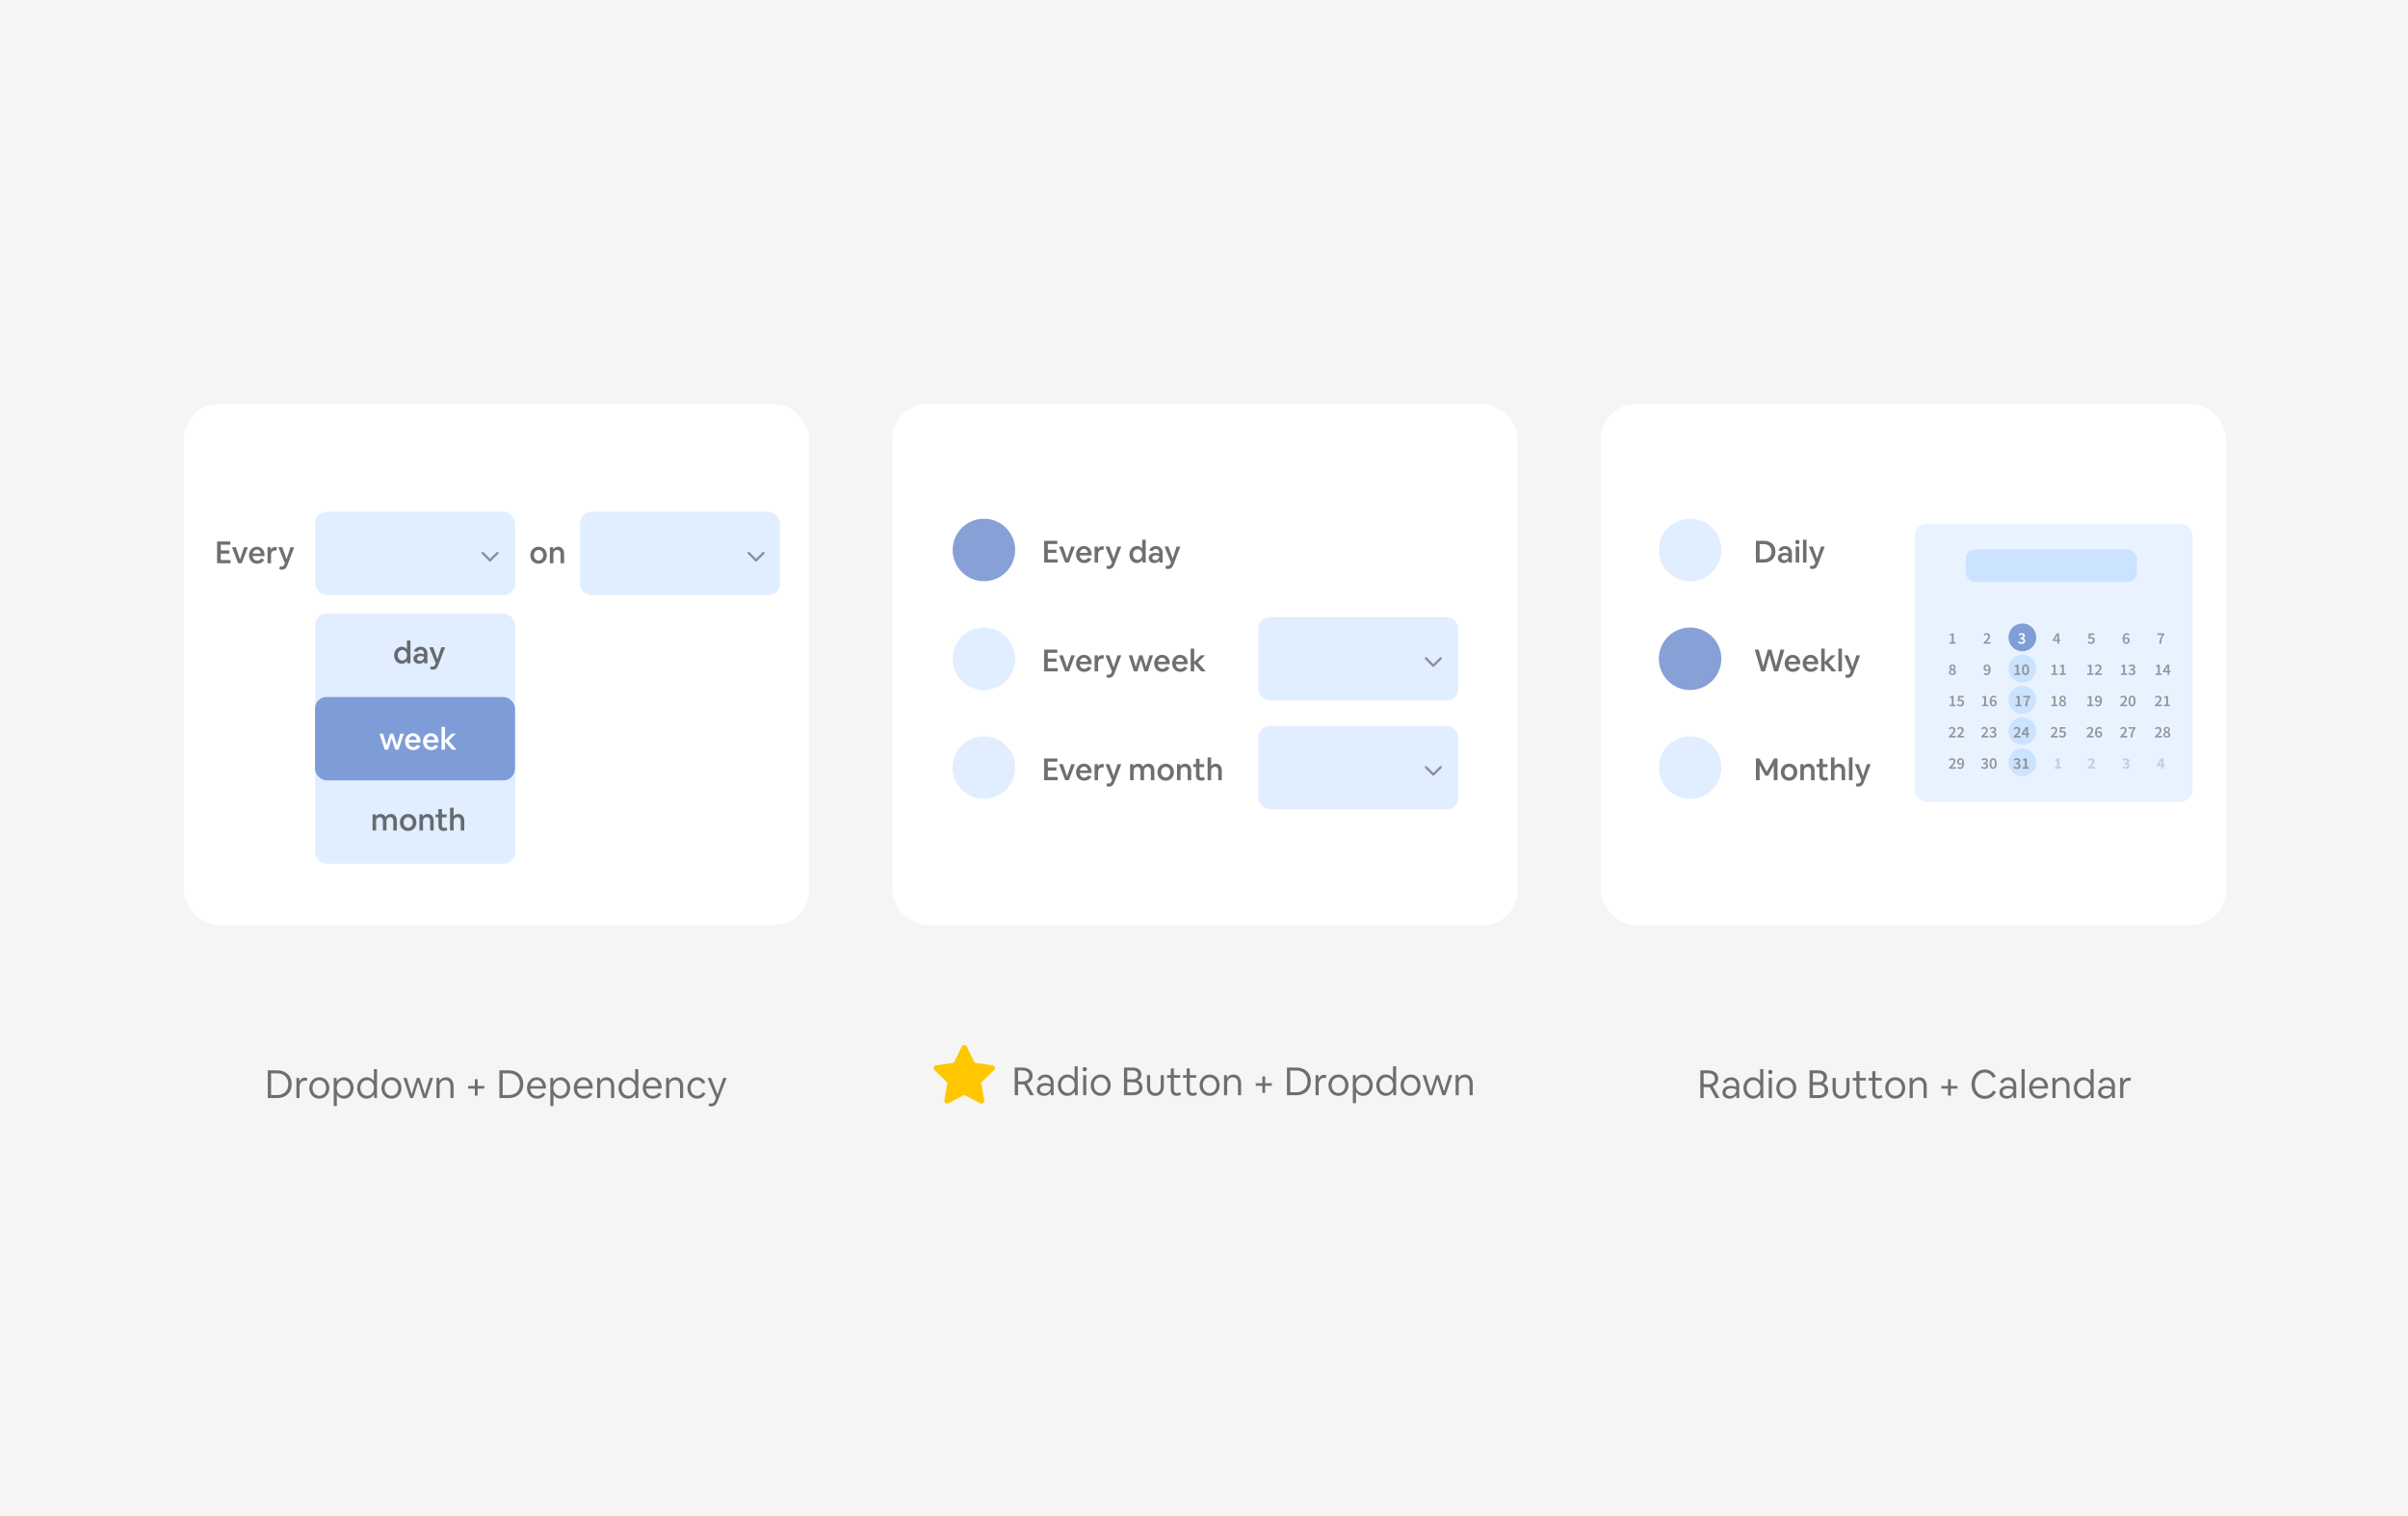<svg xmlns="http://www.w3.org/2000/svg" width="864" height="544" fill="none"><path fill="#F5F5F3" d="M0 0h864v544H0z"/><rect width="224.308" height="186.923" x="66" y="145" fill="#fff" rx="12.461"/><rect width="224.308" height="186.923" x="320.215" y="145" fill="#fff" rx="12.461"/><rect width="224.308" height="186.923" x="574.431" y="145" fill="#fff" rx="12.461"/><circle cx="353.031" cy="197.338" r="11.215" fill="#5579C6" fill-opacity=".7"/><circle cx="353.031" cy="236.385" r="11.215" fill="#C3DEFF" fill-opacity=".5"/><circle cx="353.031" cy="275.431" r="11.215" fill="#C3DEFF" fill-opacity=".5"/><path fill="#6D6E70" d="M96.092 384.06h3.29c2.982 0 5.264 1.736 5.264 4.942 0 3.08-2.142 4.998-5.25 4.998h-3.304v-9.94Zm1.176 8.862h2.086c2.352 0 4.088-1.386 4.088-3.892 0-2.422-1.624-3.892-4.088-3.892h-2.086v7.784Zm9.089-6.146h1.008l.07 1.344c.364-.896 1.064-1.442 2.044-1.442.154 0 .308.014.434.028.126.028.224.056.322.098l-.14 1.064c-.21-.084-.434-.098-.658-.098-1.344 0-1.96 1.162-1.96 2.394V394h-1.12v-7.224Zm8.196 7.434c-2.128 0-3.57-1.722-3.57-3.822 0-2.058 1.428-3.822 3.598-3.822 2.142 0 3.57 1.694 3.57 3.822 0 2.072-1.414 3.822-3.598 3.822Zm-2.422-3.822c0 .714.196 1.47.7 2.002a2.241 2.241 0 0 0 1.736.798c1.54 0 2.436-1.33 2.436-2.8 0-.742-.196-1.442-.686-2.016-.476-.504-1.05-.784-1.75-.784-1.54 0-2.436 1.344-2.436 2.8Zm7.611-3.612h1.008l.056 1.372c.546-1.008 1.512-1.582 2.66-1.582 2.072 0 3.388 1.82 3.388 3.808 0 1.974-1.316 3.836-3.444 3.836-1.078 0-2.016-.504-2.548-1.442v4.088h-1.12v-10.08Zm1.092 3.612c0 .714.196 1.47.7 2.002a2.241 2.241 0 0 0 1.736.798c1.54 0 2.436-1.33 2.436-2.8 0-.742-.196-1.442-.686-2.016-.476-.504-1.05-.784-1.75-.784-1.54 0-2.436 1.344-2.436 2.8Zm10.709 3.822c-2.058 0-3.388-1.834-3.388-3.808 0-1.974 1.316-3.836 3.444-3.836 1.078 0 2.002.504 2.548 1.442v-4.396h1.12V394h-1.008l-.056-1.372c-.56 1.022-1.498 1.582-2.66 1.582Zm-2.24-3.822c0 .714.196 1.47.7 2.002a2.241 2.241 0 0 0 1.736.798c1.54 0 2.436-1.33 2.436-2.8 0-.742-.196-1.442-.686-2.016-.476-.504-1.05-.784-1.75-.784-1.54 0-2.436 1.344-2.436 2.8Zm11.131 3.822c-2.128 0-3.57-1.722-3.57-3.822 0-2.058 1.428-3.822 3.598-3.822 2.142 0 3.57 1.694 3.57 3.822 0 2.072-1.414 3.822-3.598 3.822Zm-2.422-3.822c0 .714.196 1.47.7 2.002a2.241 2.241 0 0 0 1.736.798c1.54 0 2.436-1.33 2.436-2.8 0-.742-.196-1.442-.686-2.016-.476-.504-1.05-.784-1.75-.784-1.54 0-2.436 1.344-2.436 2.8Zm9.155 3.612-2.436-7.224h1.176l1.806 5.852 1.862-5.852h1.008l1.848 5.852 1.806-5.852h1.148L152.949 394h-1.078l-1.806-5.782-1.82 5.782h-1.078Zm9.448-7.224h1.008l.056 1.148c.462-.882 1.358-1.358 2.338-1.358 1.862 0 2.716 1.456 2.716 3.206V394h-1.12v-4.158c0-1.19-.462-2.254-1.806-2.254-1.232 0-2.072.882-2.072 2.128V394h-1.12v-7.224Zm11.368 2.898h2.394v-2.436h.994v2.436h2.408v.938h-2.408v2.52h-.994v-2.52h-2.394v-.938Zm11.207-5.614h3.29c2.982 0 5.264 1.736 5.264 4.942 0 3.08-2.142 4.998-5.25 4.998h-3.304v-9.94Zm1.176 8.862h2.086c2.352 0 4.088-1.386 4.088-3.892 0-2.422-1.624-3.892-4.088-3.892h-2.086v7.784Zm8.725-2.52c0-2.002 1.316-3.822 3.458-3.822 2.002 0 3.318 1.582 3.318 3.57v.462h-5.614c.112 1.4.896 2.604 2.45 2.604.882 0 1.596-.378 2.072-1.134l.952.434c-.588 1.12-1.75 1.694-2.996 1.694-2.17 0-3.64-1.638-3.64-3.808Zm3.458-2.87c-1.26 0-2.044 1.036-2.24 2.212h4.382c-.112-1.176-.854-2.212-2.142-2.212Zm4.917-.756h1.008l.056 1.372c.546-1.008 1.512-1.582 2.66-1.582 2.072 0 3.388 1.82 3.388 3.808 0 1.974-1.316 3.836-3.444 3.836-1.078 0-2.016-.504-2.548-1.442v4.088h-1.12v-10.08Zm1.092 3.612c0 .714.196 1.47.7 2.002a2.241 2.241 0 0 0 1.736.798c1.54 0 2.436-1.33 2.436-2.8 0-.742-.196-1.442-.686-2.016-.476-.504-1.05-.784-1.75-.784-1.54 0-2.436 1.344-2.436 2.8Zm7.322.014c0-2.002 1.316-3.822 3.458-3.822 2.002 0 3.318 1.582 3.318 3.57v.462h-5.614c.112 1.4.896 2.604 2.45 2.604.882 0 1.596-.378 2.072-1.134l.952.434c-.588 1.12-1.75 1.694-2.996 1.694-2.17 0-3.64-1.638-3.64-3.808Zm3.458-2.87c-1.26 0-2.044 1.036-2.24 2.212h4.382c-.112-1.176-.854-2.212-2.142-2.212Zm4.917-.756h1.008l.056 1.148c.462-.882 1.358-1.358 2.338-1.358 1.862 0 2.716 1.456 2.716 3.206V394h-1.12v-4.158c0-1.19-.462-2.254-1.806-2.254-1.232 0-2.072.882-2.072 2.128V394h-1.12v-7.224Zm11.05 7.434c-2.058 0-3.388-1.834-3.388-3.808 0-1.974 1.316-3.836 3.444-3.836 1.078 0 2.002.504 2.548 1.442v-4.396h1.12V394h-1.008l-.056-1.372c-.56 1.022-1.498 1.582-2.66 1.582Zm-2.24-3.822c0 .714.196 1.47.7 2.002a2.241 2.241 0 0 0 1.736.798c1.54 0 2.436-1.33 2.436-2.8 0-.742-.196-1.442-.686-2.016-.476-.504-1.05-.784-1.75-.784-1.54 0-2.436 1.344-2.436 2.8Zm7.561.014c0-2.002 1.316-3.822 3.458-3.822 2.002 0 3.318 1.582 3.318 3.57v.462h-5.614c.112 1.4.896 2.604 2.45 2.604.882 0 1.596-.378 2.072-1.134l.952.434c-.588 1.12-1.75 1.694-2.996 1.694-2.17 0-3.64-1.638-3.64-3.808Zm3.458-2.87c-1.26 0-2.044 1.036-2.24 2.212h4.382c-.112-1.176-.854-2.212-2.142-2.212Zm4.917-.756h1.008l.056 1.148c.462-.882 1.358-1.358 2.338-1.358 1.862 0 2.716 1.456 2.716 3.206V394h-1.12v-4.158c0-1.19-.462-2.254-1.806-2.254-1.232 0-2.072.882-2.072 2.128V394h-1.12v-7.224Zm11.134 7.434c-2.086 0-3.472-1.722-3.472-3.766 0-2.016 1.372-3.878 3.528-3.878 1.302 0 2.38.714 2.884 1.932l-1.022.35c-.392-.742-1.036-1.26-1.904-1.26-1.512 0-2.338 1.456-2.338 2.842 0 .98.434 2.142 1.4 2.548.28.14.588.21.924.21.854 0 1.638-.462 2.002-1.246l1.022.35c-.49 1.232-1.722 1.918-3.024 1.918Zm3.765-7.434h1.232l2.31 5.936 2.086-5.936h1.19l-3.22 8.358c-.392 1.05-1.05 1.862-2.254 1.862-.42 0-.7-.07-1.064-.266l.322-.896c.21.112.448.168.686.168.714 0 1.092-.518 1.33-1.134l.378-.938-2.996-7.154ZM610.092 394v-9.94h2.702c1.862 0 3.696.84 3.696 2.982 0 1.288-.742 2.268-1.932 2.73l2.408 4.228h-1.372l-2.156-3.92c-.28.028-.56.042-.84.042-.434 0-.896-.042-1.33-.112V394h-1.176Zm1.176-8.89v3.85a7.56 7.56 0 0 0 1.372.112c1.302 0 2.646-.448 2.646-1.974 0-1.47-1.19-1.988-2.492-1.988h-1.526Zm6.757 6.86c0-1.652 1.512-2.324 2.982-2.324.616 0 1.4.14 1.946.406v-.532c0-1.106-.644-1.96-1.82-1.96-.812 0-1.54.406-1.862 1.176l-.98-.336c.406-1.204 1.652-1.82 2.856-1.82 1.764 0 2.884 1.176 2.884 2.968V394h-.98l-.07-1.12c-.462.896-1.386 1.33-2.366 1.33-1.33 0-2.59-.77-2.59-2.24Zm1.134-.042c0 .924.826 1.344 1.666 1.344 1.176 0 2.128-.868 2.128-2.086v-.266c-.588-.238-1.19-.392-1.82-.392-.882 0-1.974.336-1.974 1.4Zm9.8 2.282c-2.058 0-3.388-1.834-3.388-3.808 0-1.974 1.316-3.836 3.444-3.836 1.078 0 2.002.504 2.548 1.442v-4.396h1.12V394h-1.008l-.056-1.372c-.56 1.022-1.498 1.582-2.66 1.582Zm-2.24-3.822c0 .714.196 1.47.7 2.002a2.241 2.241 0 0 0 1.736.798c1.54 0 2.436-1.33 2.436-2.8 0-.742-.196-1.442-.686-2.016-.476-.504-1.05-.784-1.75-.784-1.54 0-2.436 1.344-2.436 2.8Zm9.045 3.612h-1.12v-7.224h1.12V394Zm-.56-8.568a.796.796 0 0 1-.77-.77c0-.42.35-.77.77-.77a.75.75 0 0 1 .77.77c0 .42-.35.77-.77.77Zm5.722 8.778c-2.128 0-3.57-1.722-3.57-3.822 0-2.058 1.428-3.822 3.598-3.822 2.142 0 3.57 1.694 3.57 3.822 0 2.072-1.414 3.822-3.598 3.822Zm-2.422-3.822c0 .714.196 1.47.7 2.002a2.241 2.241 0 0 0 1.736.798c1.54 0 2.436-1.33 2.436-2.8 0-.742-.196-1.442-.686-2.016-.476-.504-1.05-.784-1.75-.784-1.54 0-2.436 1.344-2.436 2.8Zm10.785-6.328h3.178c1.582 0 3.052.742 3.052 2.534 0 .966-.476 1.708-1.344 2.128 1.134.364 1.764 1.316 1.764 2.492 0 1.918-1.638 2.786-3.402 2.786h-3.248v-9.94Zm1.176 8.89h2.044c1.176 0 2.226-.49 2.226-1.806 0-1.344-1.022-1.834-2.226-1.834h-2.044v3.64Zm0-4.662h1.946c1.05 0 1.904-.42 1.904-1.582 0-1.148-.854-1.596-1.904-1.596h-1.946v3.178Zm7.078-1.512h1.12v4.102c0 1.19.56 2.31 1.904 2.31 1.344 0 1.904-1.064 1.904-2.31v-4.102h1.12v4.088c0 1.848-1.05 3.346-3.052 3.346-1.974 0-2.996-1.428-2.996-3.346v-4.088Zm7.202 0h1.33v-2.422h1.12v2.422h2.268v.952h-2.268v4.116c0 .728.294 1.358 1.106 1.358.378 0 .812-.126 1.134-.336l.336.868c-.476.336-.994.476-1.568.476-1.4 0-2.128-.924-2.128-2.31v-4.172h-1.33v-.952Zm5.715 0h1.33v-2.422h1.12v2.422h2.268v.952h-2.268v4.116c0 .728.294 1.358 1.106 1.358.378 0 .812-.126 1.134-.336l.336.868c-.476.336-.994.476-1.568.476-1.4 0-2.128-.924-2.128-2.31v-4.172h-1.33v-.952Zm9.54 7.434c-2.128 0-3.57-1.722-3.57-3.822 0-2.058 1.428-3.822 3.598-3.822 2.142 0 3.57 1.694 3.57 3.822 0 2.072-1.414 3.822-3.598 3.822Zm-2.422-3.822c0 .714.196 1.47.7 2.002a2.241 2.241 0 0 0 1.736.798c1.54 0 2.436-1.33 2.436-2.8 0-.742-.196-1.442-.686-2.016-.476-.504-1.05-.784-1.75-.784-1.54 0-2.436 1.344-2.436 2.8Zm7.611-3.612h1.008l.056 1.148c.462-.882 1.358-1.358 2.338-1.358 1.862 0 2.716 1.456 2.716 3.206V394h-1.12v-4.158c0-1.19-.462-2.254-1.806-2.254-1.232 0-2.072.882-2.072 2.128V394h-1.12v-7.224Zm11.368 2.898h2.394v-2.436h.994v2.436h2.408v.938h-2.408v2.52h-.994v-2.52h-2.394v-.938Zm15.561 4.606c-2.87 0-4.718-2.366-4.718-5.166 0-2.716 1.764-5.334 4.704-5.334 1.694 0 3.304.896 3.962 2.52l-1.078.406c-.574-1.162-1.554-1.848-2.87-1.848-2.254 0-3.514 2.17-3.514 4.242 0 2.086 1.232 4.102 3.542 4.102 1.344 0 2.324-.686 2.94-1.848l1.078.406c-.7 1.624-2.296 2.52-4.046 2.52Zm5.315-2.31c0-1.652 1.512-2.324 2.982-2.324.616 0 1.4.14 1.946.406v-.532c0-1.106-.644-1.96-1.82-1.96-.812 0-1.54.406-1.862 1.176l-.98-.336c.406-1.204 1.652-1.82 2.856-1.82 1.764 0 2.884 1.176 2.884 2.968V394h-.98l-.07-1.12c-.462.896-1.386 1.33-2.366 1.33-1.33 0-2.59-.77-2.59-2.24Zm1.134-.042c0 .924.826 1.344 1.666 1.344 1.176 0 2.128-.868 2.128-2.086v-.266c-.588-.238-1.19-.392-1.82-.392-.882 0-1.974.336-1.974 1.4Zm6.776 2.072v-10.388h1.12V394h-1.12Zm2.712-3.598c0-2.002 1.316-3.822 3.458-3.822 2.002 0 3.318 1.582 3.318 3.57v.462h-5.614c.112 1.4.896 2.604 2.45 2.604.882 0 1.596-.378 2.072-1.134l.952.434c-.588 1.12-1.75 1.694-2.996 1.694-2.17 0-3.64-1.638-3.64-3.808Zm3.458-2.87c-1.26 0-2.044 1.036-2.24 2.212h4.382c-.112-1.176-.854-2.212-2.142-2.212Zm4.918-.756h1.008l.056 1.148c.462-.882 1.358-1.358 2.338-1.358 1.862 0 2.716 1.456 2.716 3.206V394h-1.12v-4.158c0-1.19-.462-2.254-1.806-2.254-1.232 0-2.072.882-2.072 2.128V394h-1.12v-7.224Zm11.05 7.434c-2.058 0-3.388-1.834-3.388-3.808 0-1.974 1.316-3.836 3.444-3.836 1.078 0 2.002.504 2.548 1.442v-4.396h1.12V394h-1.008l-.056-1.372c-.56 1.022-1.498 1.582-2.66 1.582Zm-2.24-3.822c0 .714.196 1.47.7 2.002a2.241 2.241 0 0 0 1.736.798c1.54 0 2.436-1.33 2.436-2.8 0-.742-.196-1.442-.686-2.016-.476-.504-1.05-.784-1.75-.784-1.54 0-2.436 1.344-2.436 2.8Zm7.575 1.582c0-1.652 1.512-2.324 2.982-2.324.616 0 1.4.14 1.946.406v-.532c0-1.106-.644-1.96-1.82-1.96-.812 0-1.54.406-1.862 1.176l-.98-.336c.406-1.204 1.652-1.82 2.856-1.82 1.764 0 2.884 1.176 2.884 2.968V394h-.98l-.07-1.12c-.462.896-1.386 1.33-2.366 1.33-1.33 0-2.59-.77-2.59-2.24Zm1.134-.042c0 .924.826 1.344 1.666 1.344 1.176 0 2.128-.868 2.128-2.086v-.266c-.588-.238-1.19-.392-1.82-.392-.882 0-1.974.336-1.974 1.4Zm6.776-5.152h1.008l.07 1.344c.364-.896 1.064-1.442 2.044-1.442.154 0 .308.014.434.028.126.028.224.056.322.098l-.14 1.064c-.21-.084-.434-.098-.658-.098-1.344 0-1.96 1.162-1.96 2.394V394h-1.12v-7.224Z"/><rect width="71.862" height="89.723" x="113.015" y="220.185" fill="#C3DEFF" fill-opacity=".5" rx="4.154"/><rect width="71.778" height="29.908" x="113.015" y="250.092" fill="#5579C6" fill-opacity=".7" rx="4.154"/><rect width="71.778" height="29.908" x="113.015" y="183.631" fill="#C3DEFF" fill-opacity=".5" rx="4.154"/><path fill="#333" fill-opacity=".5" d="M175.528 201.371a.415.415 0 0 0 .587 0l2.644-2.644a.415.415 0 1 0-.588-.587l-2.349 2.35-2.35-2.35a.416.416 0 0 0-.588.587l2.644 2.644Zm-.122-.792v.498h.831v-.498h-.831Z"/><rect width="71.778" height="29.908" x="208.055" y="183.631" fill="#C3DEFF" fill-opacity=".5" rx="4.154"/><path fill="#333" fill-opacity=".5" d="M270.983 201.371a.416.416 0 0 0 .588 0l2.643-2.644a.415.415 0 0 0-.587-.587l-2.35 2.35-2.35-2.35a.415.415 0 0 0-.587.587l2.643 2.644Zm-.122-.792v.498h.831v-.498h-.831Z"/><path fill="#333" fill-opacity=".7" d="M77.893 194.298h4.73v1.155h-3.41v2.046h3.08v1.155h-3.08v2.299h3.52v1.155h-4.84v-7.81Zm5.357 2.057h1.386l1.474 4.433 1.485-4.433h1.342l-2.2 5.753H85.45l-2.2-5.753Zm6.097 2.871c0-1.606 1.122-3.036 2.827-3.036 1.705 0 2.739 1.287 2.739 2.97v.374h-4.257c.088.891.649 1.639 1.617 1.639.605 0 1.067-.264 1.408-.803l1.111.429c-.44.99-1.463 1.474-2.519 1.474-1.727 0-2.926-1.309-2.926-3.047Zm2.827-2.013c-.825 0-1.331.649-1.485 1.419h2.904c-.121-.759-.572-1.419-1.419-1.419Zm3.818-.858h1.155l.055.946c.286-.638.825-1.023 1.529-1.023.198 0 .407.022.594.099l-.143 1.232a1.374 1.374 0 0 0-.517-.077c-.99 0-1.408.759-1.408 1.661v2.915h-1.265v-5.753Zm3.887 0h1.386l1.551 4.301 1.408-4.301h1.342l-2.442 6.446c-.352.913-.902 1.595-1.947 1.595-.341 0-.66-.066-.968-.231l.275-1.001c.077.033.176.066.275.099.099.022.198.033.297.033.528 0 .803-.33.99-.792l.176-.451-2.343-5.698Zm90.412 2.871c0-1.705 1.199-3.036 2.97-3.036 1.716 0 2.926 1.309 2.926 3.036 0 1.705-1.199 3.047-2.97 3.047-1.705 0-2.926-1.331-2.926-3.047Zm2.948-1.892c-1.045 0-1.65.902-1.65 1.892 0 .957.605 1.903 1.65 1.903s1.65-.924 1.65-1.903-.583-1.892-1.65-1.892Zm4.061-.979h1.155l.044.792c.352-.638 1.045-.957 1.76-.957 1.43 0 2.134 1.144 2.134 2.497v3.421h-1.265v-3.278c0-.781-.308-1.496-1.188-1.496-.814 0-1.375.616-1.375 1.43v3.344H197.3v-5.753Zm-53.187 41.81c-1.628 0-2.684-1.452-2.684-3.014 0-1.573 1.056-3.069 2.75-3.069.737 0 1.397.319 1.826.924v-3.19h1.265V238h-1.155l-.055-.924a2.228 2.228 0 0 1-1.947 1.089Zm-1.386-3.036c0 .957.605 1.892 1.65 1.892 1.034 0 1.65-.913 1.65-1.892 0-.979-.572-1.903-1.65-1.903-1.045 0-1.65.913-1.65 1.903Zm5.63 1.232c0-1.287 1.188-1.837 2.343-1.837.484 0 .957.088 1.408.275v-.363c0-.726-.407-1.298-1.188-1.298-.528 0-.99.297-1.188.792l-1.166-.264c.286-1.034 1.353-1.584 2.376-1.584 1.408 0 2.42.957 2.42 2.409V238h-1.155l-.044-.759c-.363.638-1.067.924-1.771.924-1.056 0-2.035-.66-2.035-1.804Zm1.276-.055c0 .572.539.847 1.056.847.77 0 1.419-.539 1.419-1.342v-.132a5.19 5.19 0 0 0-.583-.198 3.036 3.036 0 0 0-.627-.066c-.55 0-1.265.22-1.265.891Zm4.379-4.059h1.386l1.551 4.301 1.408-4.301h1.342l-2.442 6.446c-.352.913-.902 1.595-1.947 1.595-.341 0-.66-.066-.968-.231l.275-1.001c.077.033.176.066.275.099.099.022.198.033.297.033.528 0 .803-.33.99-.792l.176-.451-2.343-5.698Z"/><path fill="#fff" d="m138.068 269-1.914-5.753h1.32l1.221 4.202 1.287-4.202h1.133l1.276 4.202 1.243-4.202h1.276L142.985 269h-1.188l-1.265-4.18-1.276 4.18h-1.188Zm7.256-2.882c0-1.606 1.122-3.036 2.827-3.036 1.705 0 2.739 1.287 2.739 2.97v.374h-4.257c.088.891.649 1.639 1.617 1.639.605 0 1.067-.264 1.408-.803l1.111.429c-.44.99-1.463 1.474-2.519 1.474-1.727 0-2.926-1.309-2.926-3.047Zm2.827-2.013c-.825 0-1.331.649-1.485 1.419h2.904c-.121-.759-.572-1.419-1.419-1.419Zm3.618 2.013c0-1.606 1.122-3.036 2.827-3.036 1.705 0 2.739 1.287 2.739 2.97v.374h-4.257c.088.891.649 1.639 1.617 1.639.605 0 1.067-.264 1.408-.803l1.111.429c-.44.99-1.463 1.474-2.519 1.474-1.727 0-2.926-1.309-2.926-3.047Zm2.827-2.013c-.825 0-1.331.649-1.485 1.419h2.904c-.121-.759-.572-1.419-1.419-1.419Zm3.817-3.289h1.265v4.807l2.354-2.376h1.54l-2.585 2.552 2.849 3.201h-1.661l-2.497-2.904V269h-1.265v-8.184Z"/><path fill="#333" fill-opacity=".7" d="M133.682 292.247h1.155l.044.77c.352-.605 1.001-.935 1.694-.935.792 0 1.441.407 1.782 1.133.352-.726 1.133-1.133 1.925-1.133 1.441 0 2.101 1.133 2.101 2.486V298h-1.265v-3.289c0-.748-.286-1.485-1.155-1.485-.792 0-1.298.638-1.298 1.419V298H137.4v-3.289c0-.748-.286-1.485-1.155-1.485-.792 0-1.298.638-1.298 1.419V298h-1.265v-5.753Zm9.812 2.871c0-1.705 1.199-3.036 2.97-3.036 1.716 0 2.926 1.309 2.926 3.036 0 1.705-1.199 3.047-2.97 3.047-1.705 0-2.926-1.331-2.926-3.047Zm2.948-1.892c-1.045 0-1.65.902-1.65 1.892 0 .957.605 1.903 1.65 1.903s1.65-.924 1.65-1.903-.583-1.892-1.65-1.892Zm4.062-.979h1.155l.044.792c.352-.638 1.045-.957 1.76-.957 1.43 0 2.134 1.144 2.134 2.497V298h-1.265v-3.278c0-.781-.308-1.496-1.188-1.496-.814 0-1.375.616-1.375 1.43V298h-1.265v-5.753Zm5.8 0h1.012V290.3h1.265v1.947h1.672v1.023h-1.672v2.827c0 .495.198.957.759.957.132 0 .275-.022.429-.066.154-.033.297-.088.429-.165l.286.957a2.215 2.215 0 0 1-.583.286 2.63 2.63 0 0 1-.726.099c-1.21 0-1.859-.748-1.859-1.936v-2.959h-1.012v-1.023Zm5.179 5.753v-8.184h1.265v3.124c.385-.572 1.012-.858 1.694-.858 1.43 0 2.134 1.144 2.134 2.497V298h-1.265v-3.278c0-.781-.308-1.496-1.188-1.496-.814 0-1.375.616-1.375 1.43V298h-1.265Z"/><rect width="71.778" height="29.908" x="451.477" y="221.431" fill="#C3DEFF" fill-opacity=".5" rx="4.154"/><path fill="#333" fill-opacity=".5" d="M513.989 239.171a.416.416 0 0 0 .588 0l2.643-2.643a.415.415 0 1 0-.587-.588l-2.35 2.35-2.35-2.35a.415.415 0 1 0-.587.588l2.643 2.643Zm-.121-.792v.498h.83v-.498h-.83Z"/><rect width="71.778" height="29.908" x="451.477" y="260.477" fill="#C3DEFF" fill-opacity=".5" rx="4.154"/><path fill="#333" fill-opacity=".5" d="M513.989 278.217a.416.416 0 0 0 .588 0l2.643-2.644a.415.415 0 0 0-.587-.587l-2.35 2.35-2.35-2.35a.415.415 0 0 0-.587.587l2.643 2.644Zm-.121-.792v.498h.83v-.498h-.83Z"/><path fill="#333" fill-opacity=".7" d="M374.647 194.051h4.73v1.155h-3.41v2.046h3.08v1.155h-3.08v2.299h3.52v1.155h-4.84v-7.81Zm5.357 2.057h1.386l1.474 4.433 1.485-4.433h1.342l-2.2 5.753h-1.287l-2.2-5.753Zm6.097 2.871c0-1.606 1.122-3.036 2.827-3.036 1.705 0 2.739 1.287 2.739 2.97v.374h-4.257c.088.891.649 1.639 1.617 1.639.605 0 1.067-.264 1.408-.803l1.111.429c-.44.99-1.463 1.474-2.519 1.474-1.727 0-2.926-1.309-2.926-3.047Zm2.827-2.013c-.825 0-1.331.649-1.485 1.419h2.904c-.121-.759-.572-1.419-1.419-1.419Zm3.817-.858h1.155l.055.946c.286-.638.825-1.023 1.529-1.023.198 0 .407.022.594.099l-.143 1.232a1.374 1.374 0 0 0-.517-.077c-.99 0-1.408.759-1.408 1.661v2.915h-1.265v-5.753Zm3.888 0h1.386l1.551 4.301 1.408-4.301h1.342l-2.442 6.446c-.352.913-.902 1.595-1.947 1.595-.341 0-.66-.066-.968-.231l.275-1.001c.077.033.176.066.275.099.099.022.198.033.297.033.528 0 .803-.33.99-.792l.176-.451-2.343-5.698Zm11.294 5.918c-1.628 0-2.684-1.452-2.684-3.014 0-1.573 1.056-3.069 2.75-3.069.737 0 1.397.319 1.826.924v-3.19h1.265v8.184h-1.155l-.055-.924a2.228 2.228 0 0 1-1.947 1.089Zm-1.386-3.036c0 .957.605 1.892 1.65 1.892 1.034 0 1.65-.913 1.65-1.892 0-.979-.572-1.903-1.65-1.903-1.045 0-1.65.913-1.65 1.903Zm5.631 1.232c0-1.287 1.188-1.837 2.343-1.837.484 0 .957.088 1.408.275v-.363c0-.726-.407-1.298-1.188-1.298-.528 0-.99.297-1.188.792l-1.166-.264c.286-1.034 1.353-1.584 2.376-1.584 1.408 0 2.42.957 2.42 2.409v3.509h-1.155l-.044-.759c-.363.638-1.067.924-1.771.924-1.056 0-2.035-.66-2.035-1.804Zm1.276-.055c0 .572.539.847 1.056.847.77 0 1.419-.539 1.419-1.342v-.132a5.19 5.19 0 0 0-.583-.198 3.036 3.036 0 0 0-.627-.066c-.55 0-1.265.22-1.265.891Zm4.379-4.059h1.386l1.551 4.301 1.408-4.301h1.342l-2.442 6.446c-.352.913-.902 1.595-1.947 1.595-.341 0-.66-.066-.968-.231l.275-1.001c.077.033.176.066.275.099.099.022.198.033.297.033.528 0 .803-.33.99-.792l.176-.451-2.343-5.698Zm-43.18 36.99h4.73v1.155h-3.41v2.046h3.08v1.155h-3.08v2.299h3.52v1.155h-4.84v-7.81Zm5.357 2.057h1.386l1.474 4.433 1.485-4.433h1.342l-2.2 5.753h-1.287l-2.2-5.753Zm6.097 2.871c0-1.606 1.122-3.036 2.827-3.036 1.705 0 2.739 1.287 2.739 2.97v.374h-4.257c.088.891.649 1.639 1.617 1.639.605 0 1.067-.264 1.408-.803l1.111.429c-.44.99-1.463 1.474-2.519 1.474-1.727 0-2.926-1.309-2.926-3.047Zm2.827-2.013c-.825 0-1.331.649-1.485 1.419h2.904c-.121-.759-.572-1.419-1.419-1.419Zm3.817-.858h1.155l.055.946c.286-.638.825-1.023 1.529-1.023.198 0 .407.022.594.099l-.143 1.232a1.374 1.374 0 0 0-.517-.077c-.99 0-1.408.759-1.408 1.661v2.915h-1.265v-5.753Zm3.888 0h1.386l1.551 4.301 1.408-4.301h1.342l-2.442 6.446c-.352.913-.902 1.595-1.947 1.595-.341 0-.66-.066-.968-.231l.275-1.001c.077.033.176.066.275.099.099.022.198.033.297.033.528 0 .803-.33.99-.792l.176-.451-2.343-5.698Zm10.249 5.753-1.914-5.753h1.32l1.221 4.202 1.287-4.202h1.133l1.276 4.202 1.243-4.202h1.276l-1.925 5.753h-1.188l-1.265-4.18-1.276 4.18h-1.188Zm7.256-2.882c0-1.606 1.122-3.036 2.827-3.036 1.705 0 2.739 1.287 2.739 2.97v.374h-4.257c.088.891.649 1.639 1.617 1.639.605 0 1.067-.264 1.408-.803l1.111.429c-.44.99-1.463 1.474-2.519 1.474-1.727 0-2.926-1.309-2.926-3.047Zm2.827-2.013c-.825 0-1.331.649-1.485 1.419h2.904c-.121-.759-.572-1.419-1.419-1.419Zm3.618 2.013c0-1.606 1.122-3.036 2.827-3.036 1.705 0 2.739 1.287 2.739 2.97v.374h-4.257c.088.891.649 1.639 1.617 1.639.605 0 1.067-.264 1.408-.803l1.111.429c-.44.99-1.463 1.474-2.519 1.474-1.727 0-2.926-1.309-2.926-3.047Zm2.827-2.013c-.825 0-1.331.649-1.485 1.419h2.904c-.121-.759-.572-1.419-1.419-1.419Zm3.818-3.289h1.265v4.807l2.354-2.376h1.54l-2.585 2.552 2.849 3.201h-1.661l-2.497-2.904v2.904h-1.265v-8.184Zm-52.581 39.42h4.73v1.155h-3.41v2.046h3.08v1.155h-3.08v2.299h3.52v1.155h-4.84v-7.81Zm5.357 2.057h1.386l1.474 4.433 1.485-4.433h1.342l-2.2 5.753h-1.287l-2.2-5.753Zm6.097 2.871c0-1.606 1.122-3.036 2.827-3.036 1.705 0 2.739 1.287 2.739 2.97v.374h-4.257c.088.891.649 1.639 1.617 1.639.605 0 1.067-.264 1.408-.803l1.111.429c-.44.99-1.463 1.474-2.519 1.474-1.727 0-2.926-1.309-2.926-3.047Zm2.827-2.013c-.825 0-1.331.649-1.485 1.419h2.904c-.121-.759-.572-1.419-1.419-1.419Zm3.817-.858h1.155l.055.946c.286-.638.825-1.023 1.529-1.023.198 0 .407.022.594.099l-.143 1.232a1.374 1.374 0 0 0-.517-.077c-.99 0-1.408.759-1.408 1.661v2.915h-1.265v-5.753Zm3.888 0h1.386l1.551 4.301 1.408-4.301h1.342l-2.442 6.446c-.352.913-.902 1.595-1.947 1.595-.341 0-.66-.066-.968-.231l.275-1.001c.077.033.176.066.275.099.099.022.198.033.297.033.528 0 .803-.33.99-.792l.176-.451-2.343-5.698Zm8.863 0h1.155l.044.77c.352-.605 1.001-.935 1.694-.935.792 0 1.441.407 1.782 1.133.352-.726 1.133-1.133 1.925-1.133 1.441 0 2.101 1.133 2.101 2.486v3.432h-1.265v-3.289c0-.748-.286-1.485-1.155-1.485-.792 0-1.298.638-1.298 1.419v3.355h-1.265v-3.289c0-.748-.286-1.485-1.155-1.485-.792 0-1.298.638-1.298 1.419v3.355h-1.265v-5.753Zm9.813 2.871c0-1.705 1.199-3.036 2.97-3.036 1.716 0 2.926 1.309 2.926 3.036 0 1.705-1.199 3.047-2.97 3.047-1.705 0-2.926-1.331-2.926-3.047Zm2.948-1.892c-1.045 0-1.65.902-1.65 1.892 0 .957.605 1.903 1.65 1.903s1.65-.924 1.65-1.903-.583-1.892-1.65-1.892Zm4.062-.979h1.155l.044.792c.352-.638 1.045-.957 1.76-.957 1.43 0 2.134 1.144 2.134 2.497v3.421h-1.265v-3.278c0-.781-.308-1.496-1.188-1.496-.814 0-1.375.616-1.375 1.43v3.344h-1.265v-5.753Zm5.8 0h1.012v-1.947h1.265v1.947h1.672v1.023h-1.672v2.827c0 .495.198.957.759.957.132 0 .275-.022.429-.066.154-.033.297-.088.429-.165l.286.957a2.215 2.215 0 0 1-.583.286 2.63 2.63 0 0 1-.726.099c-1.21 0-1.859-.748-1.859-1.936v-2.959h-1.012v-1.023Zm5.178 5.753v-8.184h1.265v3.124c.385-.572 1.012-.858 1.694-.858 1.43 0 2.134 1.144 2.134 2.497v3.421h-1.265v-3.278c0-.781-.308-1.496-1.188-1.496-.814 0-1.375.616-1.375 1.43v3.344h-1.265Z"/><circle cx="606.415" cy="197.338" r="11.215" fill="#C3DEFF" fill-opacity=".5"/><circle cx="606.415" cy="236.385" r="11.215" fill="#5579C6" fill-opacity=".7"/><circle cx="606.415" cy="275.431" r="11.215" fill="#C3DEFF" fill-opacity=".5"/><path fill="#333" fill-opacity=".7" d="M630.032 194.051h2.849c2.332 0 4.136 1.397 4.136 3.894 0 2.398-1.727 3.916-4.136 3.916h-2.849v-7.81Zm1.342 6.611h1.441c1.65 0 2.816-.968 2.816-2.706 0-1.694-1.1-2.706-2.816-2.706h-1.441v5.412Zm6.555-.44c0-1.287 1.188-1.837 2.343-1.837.484 0 .957.088 1.408.275v-.363c0-.726-.407-1.298-1.188-1.298-.528 0-.99.297-1.188.792l-1.166-.264c.286-1.034 1.353-1.584 2.376-1.584 1.408 0 2.42.957 2.42 2.409v3.509h-1.155l-.044-.759c-.363.638-1.067.924-1.771.924-1.056 0-2.035-.66-2.035-1.804Zm1.276-.055c0 .572.539.847 1.056.847.77 0 1.419-.539 1.419-1.342v-.132a5.19 5.19 0 0 0-.583-.198 3.036 3.036 0 0 0-.627-.066c-.55 0-1.265.22-1.265.891Zm6.355 1.694h-1.265v-5.753h1.265v5.753Zm-1.298-6.974a.682.682 0 0 1-.11-.385c0-.143.033-.264.11-.385a.761.761 0 0 1 .275-.286.772.772 0 0 1 .385-.099c.143 0 .264.033.385.099a.888.888 0 0 1 .286.286.772.772 0 0 1 .099.385.772.772 0 0 1-.099.385.761.761 0 0 1-.286.275.682.682 0 0 1-.385.11.682.682 0 0 1-.385-.11.663.663 0 0 1-.275-.275Zm2.665 6.974v-8.184h1.265v8.184h-1.265Zm2.104-5.753h1.386l1.551 4.301 1.408-4.301h1.342l-2.442 6.446c-.352.913-.902 1.595-1.947 1.595-.341 0-.66-.066-.968-.231l.275-1.001c.077.033.176.066.275.099.099.022.198.033.297.033.528 0 .803-.33.99-.792l.176-.451-2.343-5.698Zm-19.428 36.99h1.43l1.606 6.028 1.65-6.028h1.298l1.661 6.028 1.595-6.028h1.397l-2.31 7.81h-1.364l-1.639-5.94-1.639 5.94h-1.375l-2.31-7.81Zm10.765 4.928c0-1.606 1.122-3.036 2.827-3.036 1.705 0 2.739 1.287 2.739 2.97v.374h-4.257c.088.891.649 1.639 1.617 1.639.605 0 1.067-.264 1.408-.803l1.111.429c-.44.99-1.463 1.474-2.519 1.474-1.727 0-2.926-1.309-2.926-3.047Zm2.827-2.013c-.825 0-1.331.649-1.485 1.419h2.904c-.121-.759-.572-1.419-1.419-1.419Zm3.619 2.013c0-1.606 1.122-3.036 2.827-3.036 1.705 0 2.739 1.287 2.739 2.97v.374h-4.257c.088.891.649 1.639 1.617 1.639.605 0 1.067-.264 1.408-.803l1.111.429c-.44.99-1.463 1.474-2.519 1.474-1.727 0-2.926-1.309-2.926-3.047Zm2.827-2.013c-.825 0-1.331.649-1.485 1.419h2.904c-.121-.759-.572-1.419-1.419-1.419Zm3.817-3.289h1.265v4.807l2.354-2.376h1.54l-2.585 2.552 2.849 3.201h-1.661l-2.497-2.904v2.904h-1.265v-8.184Zm6.166 8.184v-8.184h1.265v8.184h-1.265Zm2.104-5.753h1.386l1.551 4.301 1.408-4.301h1.342l-2.442 6.446c-.352.913-.902 1.595-1.947 1.595-.341 0-.66-.066-.968-.231l.275-1.001c.077.033.176.066.275.099.099.022.198.033.297.033.528 0 .803-.33.99-.792l.176-.451-2.343-5.698Zm-31.696 36.989h1.298l2.596 4.785 2.607-4.785h1.243v7.81h-1.331v-5.39l-2.046 3.762h-.99l-2.046-3.762v5.39h-1.331v-7.81Zm8.94 4.928c0-1.705 1.199-3.036 2.97-3.036 1.716 0 2.926 1.309 2.926 3.036 0 1.705-1.199 3.047-2.97 3.047-1.705 0-2.926-1.331-2.926-3.047Zm2.948-1.892c-1.045 0-1.65.902-1.65 1.892 0 .957.605 1.903 1.65 1.903s1.65-.924 1.65-1.903-.583-1.892-1.65-1.892Zm4.062-.979h1.155l.044.792c.352-.638 1.045-.957 1.76-.957 1.43 0 2.134 1.144 2.134 2.497v3.421h-1.265v-3.278c0-.781-.308-1.496-1.188-1.496-.814 0-1.375.616-1.375 1.43v3.344h-1.265v-5.753Zm5.8 0h1.012v-1.947h1.265v1.947h1.672v1.023h-1.672v2.827c0 .495.198.957.759.957.132 0 .275-.022.429-.066.154-.033.297-.088.429-.165l.286.957a2.215 2.215 0 0 1-.583.286 2.63 2.63 0 0 1-.726.099c-1.21 0-1.859-.748-1.859-1.936v-2.959h-1.012v-1.023Zm5.178 5.753v-8.184h1.265v3.124c.385-.572 1.012-.858 1.694-.858 1.43 0 2.134 1.144 2.134 2.497v3.421h-1.265v-3.278c0-.781-.308-1.496-1.188-1.496-.814 0-1.375.616-1.375 1.43v3.344h-1.265Zm6.456 0v-8.184h1.265v8.184h-1.265Zm2.104-5.753h1.386l1.551 4.301 1.408-4.301h1.342l-2.442 6.446c-.352.913-.902 1.595-1.947 1.595-.341 0-.66-.066-.968-.231l.275-1.001c.077.033.176.066.275.099.099.022.198.033.297.033.528 0 .803-.33.99-.792l.176-.451-2.343-5.698Z"/><rect width="99.692" height="99.692" x="687" y="188" fill="#E9F3FF" rx="4.154"/><rect width="61.477" height="11.631" x="705.277" y="197.139" fill="#C3DEFF" fill-opacity=".8" rx="3.323"/><circle cx="725.631" cy="228.708" r="4.985" fill="#5579C6" fill-opacity=".7"/><circle cx="725.631" cy="239.923" r="4.985" fill="#C3DEFF" fill-opacity=".8"/><circle cx="725.631" cy="251.138" r="4.985" fill="#C3DEFF" fill-opacity=".8"/><circle cx="725.631" cy="262.354" r="4.985" fill="#C3DEFF" fill-opacity=".8"/><circle cx="725.631" cy="273.569" r="4.985" fill="#C3DEFF" fill-opacity=".8"/><path fill="#7E7E7E" fill-opacity=".8" d="M699.476 230.423h.826v-2.431h-.68v-.419c.186-.035.345-.076.477-.122.135-.05.261-.111.378-.18h.5v3.152h.727v.546h-2.228v-.546Zm12.253.157c.256-.249.486-.477.692-.687.209-.209.385-.403.529-.581.147-.178.26-.345.337-.5a.987.987 0 0 0 .117-.442c0-.198-.053-.353-.158-.465-.104-.117-.255-.175-.453-.175a.696.696 0 0 0-.396.122 1.966 1.966 0 0 0-.325.291l-.372-.372c.17-.182.345-.322.523-.419.182-.101.401-.151.657-.151.178 0 .339.027.483.081a1.034 1.034 0 0 1 .599.588c.058.139.087.294.087.465 0 .163-.037.329-.11.5-.07.167-.167.337-.291.512-.12.17-.262.347-.425.529-.163.182-.335.37-.517.564l.314-.023c.112-.012.213-.018.302-.018h.907v.57h-2.5v-.389Z"/><path fill="#fff" d="M724.429 230.085c.112.113.24.21.383.291.144.078.309.116.495.116a.77.77 0 0 0 .488-.145.497.497 0 0 0 .192-.413.632.632 0 0 0-.052-.262.462.462 0 0 0-.18-.197.902.902 0 0 0-.332-.122 2.46 2.46 0 0 0-.523-.047v-.488c.182 0 .333-.014.453-.041a.939.939 0 0 0 .297-.122.46.46 0 0 0 .163-.192.55.55 0 0 0 .052-.239.453.453 0 0 0-.145-.36.572.572 0 0 0-.402-.134.819.819 0 0 0-.401.099 1.623 1.623 0 0 0-.343.25l-.343-.413a2.23 2.23 0 0 1 .506-.337c.182-.085.384-.128.605-.128.178 0 .341.021.488.064.147.042.273.106.378.192a.822.822 0 0 1 .244.308c.059.12.088.258.088.413a.79.79 0 0 1-.175.523c-.112.14-.269.248-.471.326v.023c.221.058.403.165.547.32a.836.836 0 0 1 .221.599.982.982 0 0 1-.384.791 1.326 1.326 0 0 1-.413.209c-.155.047-.322.07-.5.07-.302 0-.554-.05-.756-.151a1.658 1.658 0 0 1-.5-.372l.32-.431Z"/><path fill="#7E7E7E" fill-opacity=".8" d="M738.17 229.498v-.837c0-.109.002-.237.005-.384.008-.148.016-.276.024-.384h-.024a6.337 6.337 0 0 1-.145.285l-.157.291-.675 1.029h.972Zm1.093.518h-.465v.953h-.628v-.953h-1.635v-.454l1.466-2.291h.797v2.227h.465v.518Zm10.077.081c.113.105.239.198.378.279.14.078.303.116.489.116.209 0 .38-.062.511-.186.136-.124.204-.298.204-.523 0-.221-.062-.392-.186-.512a.68.68 0 0 0-.494-.18.77.77 0 0 0-.303.052 1.658 1.658 0 0 0-.291.157l-.32-.203.111-1.826h1.977v.564h-1.395l-.076.895c.077-.038.153-.068.227-.087a.91.91 0 0 1 .261-.035c.159 0 .309.023.448.07a.97.97 0 0 1 .372.215.975.975 0 0 1 .25.361c.062.143.093.314.093.511a1.266 1.266 0 0 1-.395.943 1.29 1.29 0 0 1-.419.25 1.474 1.474 0 0 1-.488.081c-.299 0-.551-.05-.756-.151a2.034 2.034 0 0 1-.506-.361l.308-.43Zm13.601.43c.155 0 .285-.06.39-.18.109-.12.163-.295.163-.523 0-.221-.051-.386-.151-.495-.101-.108-.245-.163-.431-.163a.674.674 0 0 0-.331.099.98.98 0 0 0-.332.326c.035.33.113.568.233.715a.575.575 0 0 0 .459.221Zm.751-2.5a.716.716 0 0 0-.262-.198.702.702 0 0 0-.326-.081.811.811 0 0 0-.331.069.69.69 0 0 0-.268.233 1.341 1.341 0 0 0-.192.419 2.926 2.926 0 0 0-.081.645c.108-.136.234-.242.378-.32a.917.917 0 0 1 .424-.116c.159 0 .305.023.437.07.135.046.25.118.343.215.097.093.17.211.221.355.054.143.081.312.081.506 0 .186-.031.354-.093.506a1.123 1.123 0 0 1-.622.622c-.14.058-.289.087-.448.087a1.3 1.3 0 0 1-.518-.105 1.214 1.214 0 0 1-.43-.331 1.72 1.72 0 0 1-.291-.564 2.813 2.813 0 0 1-.104-.809c0-.36.04-.668.122-.924.081-.256.188-.465.32-.628a1.276 1.276 0 0 1 1.012-.477c.224 0 .416.041.575.122.163.081.301.18.413.297l-.36.407Zm11.1 2.942c.016-.329.045-.63.088-.901.042-.275.102-.537.18-.785a4.48 4.48 0 0 1 .308-.721 6 6 0 0 1 .454-.727h-1.751v-.564h2.483v.407a5.392 5.392 0 0 0-.529.767 3.93 3.93 0 0 0-.314.745 4.619 4.619 0 0 0-.168.808c-.031.287-.055.611-.07.971h-.681Zm-75.316 21.885h.826v-2.431h-.68v-.419c.186-.035.345-.075.477-.122.135-.05.261-.11.378-.18h.5v3.152h.727v.546h-2.228v-.546Zm2.999-.326c.113.105.239.198.378.279.14.078.303.117.489.117.209 0 .38-.063.512-.187.135-.124.203-.298.203-.523 0-.221-.062-.392-.186-.512a.68.68 0 0 0-.494-.18.773.773 0 0 0-.303.052 1.62 1.62 0 0 0-.29.157l-.32-.203.11-1.826h1.978v.564h-1.396l-.076.895c.078-.038.153-.067.227-.087a.923.923 0 0 1 .262-.035c.159 0 .308.024.448.07a1 1 0 0 1 .622.576c.062.143.093.314.093.512 0 .201-.037.381-.111.54a1.148 1.148 0 0 1-.285.402c-.12.108-.259.192-.418.25a1.476 1.476 0 0 1-.489.081c-.298 0-.55-.05-.756-.151a2.053 2.053 0 0 1-.506-.361l.308-.43Zm8.632.325h.826v-2.431h-.68v-.418c.186-.035.345-.076.476-.122.136-.051.262-.111.378-.181h.501v3.152h.727v.547h-2.228v-.547Zm4.139.105c.155 0 .285-.06.39-.18.108-.121.162-.295.162-.524 0-.221-.05-.385-.151-.494-.101-.109-.244-.163-.43-.163a.677.677 0 0 0-.332.099.978.978 0 0 0-.331.326c.035.329.112.568.233.715a.578.578 0 0 0 .459.221Zm.75-2.501a.716.716 0 0 0-.262-.197.688.688 0 0 0-.325-.082.679.679 0 0 0-.599.303 1.291 1.291 0 0 0-.192.418c-.047.175-.074.39-.081.646a1.21 1.21 0 0 1 .378-.32.902.902 0 0 1 .424-.116c.159 0 .304.023.436.069.136.047.25.119.343.216a.887.887 0 0 1 .221.354c.055.144.082.312.082.506 0 .186-.031.355-.093.506a1.103 1.103 0 0 1-.623.622 1.132 1.132 0 0 1-.447.088c-.183 0-.355-.035-.518-.105a1.217 1.217 0 0 1-.43-.331 1.735 1.735 0 0 1-.291-.565 2.77 2.77 0 0 1-.105-.808c0-.36.041-.669.122-.925.082-.255.188-.465.32-.628a1.29 1.29 0 0 1 1.012-.476c.225 0 .417.04.576.122.163.081.3.18.413.296l-.361.407Zm7.157 2.396h.826v-2.431h-.68v-.418c.186-.035.345-.076.477-.122.135-.051.261-.111.378-.181h.5v3.152h.727v.547h-2.228v-.547Zm3.529.547c.015-.33.044-.63.087-.901.042-.276.102-.537.18-.786.081-.248.184-.488.308-.721.124-.236.276-.478.454-.727h-1.751v-.564h2.484v.407a5.384 5.384 0 0 0-.53.768c-.131.24-.236.489-.314.744a4.724 4.724 0 0 0-.168.809c-.031.287-.055.61-.07.971h-.68Zm9.348-.547h.826v-2.431h-.68v-.418c.186-.035.345-.076.477-.122.135-.051.261-.111.378-.181h.5v3.152h.727v.547h-2.228v-.547Zm3.377-.471c0 .186.066.336.198.448a.733.733 0 0 0 .483.163.645.645 0 0 0 .436-.146.5.5 0 0 0 .174-.407c0-.1-.023-.186-.069-.256a.66.66 0 0 0-.192-.191 1.298 1.298 0 0 0-.28-.157 18.96 18.96 0 0 0-.348-.146 1.163 1.163 0 0 0-.291.303.709.709 0 0 0-.111.389Zm.913-1.07c.101-.101.177-.203.227-.308a.715.715 0 0 0 .082-.332.569.569 0 0 0-.146-.401.501.501 0 0 0-.401-.163.514.514 0 0 0-.361.134c-.097.085-.145.21-.145.372 0 .093.019.175.058.245a.671.671 0 0 0 .157.186c.07.05.149.099.239.145.089.043.186.083.29.122Zm-1.5 1.14c0-.116.017-.221.052-.314.039-.097.089-.184.151-.262a1.34 1.34 0 0 1 .21-.209c.081-.062.167-.116.256-.163v-.023a1.535 1.535 0 0 1-.367-.361.862.862 0 0 1-.145-.506c0-.151.027-.287.081-.407a.976.976 0 0 1 .233-.308c.101-.085.219-.151.355-.198.139-.046.289-.069.447-.069.167 0 .316.025.448.075.136.047.25.115.343.204.097.085.171.19.221.314.051.12.076.256.076.407a.774.774 0 0 1-.047.267 1.078 1.078 0 0 1-.11.233c-.047.07-.101.136-.163.198a1.562 1.562 0 0 1-.174.151v.023c.085.047.166.101.244.163a.982.982 0 0 1 .343.465.976.976 0 0 1 .052.332.885.885 0 0 1-.093.401.978.978 0 0 1-.25.32c-.108.089-.24.159-.395.209-.155.05-.326.076-.512.076-.182 0-.351-.026-.506-.076a1.272 1.272 0 0 1-.395-.209 1.039 1.039 0 0 1-.262-.32.911.911 0 0 1-.093-.413Zm10.087.401h.826v-2.431h-.68v-.418c.186-.035.345-.076.477-.122.135-.051.261-.111.378-.181h.5v3.152h.727v.547h-2.228v-.547Zm3.97-1.349a.674.674 0 0 0 .332-.099.956.956 0 0 0 .331-.331c-.035-.326-.116-.562-.244-.71a.572.572 0 0 0-.453-.221.504.504 0 0 0-.39.181c-.109.12-.163.292-.163.517 0 .221.05.388.151.5.105.109.25.163.436.163Zm-.785 1.14a.772.772 0 0 0 .919.209.675.675 0 0 0 .273-.227c.078-.108.14-.25.187-.424.05-.175.079-.39.087-.646a1.209 1.209 0 0 1-.384.32.945.945 0 0 1-.425.111c-.158 0-.304-.023-.436-.07a.946.946 0 0 1-.343-.209 1.043 1.043 0 0 1-.221-.361 1.537 1.537 0 0 1-.075-.506c0-.186.031-.353.093-.5.062-.151.145-.279.25-.384.104-.104.227-.184.366-.238.144-.058.295-.087.454-.087a1.217 1.217 0 0 1 .936.436c.124.147.221.335.291.564.073.225.11.492.11.802 0 .361-.04.669-.122.925a1.824 1.824 0 0 1-.32.634 1.216 1.216 0 0 1-.465.36 1.325 1.325 0 0 1-.547.117c-.221 0-.413-.041-.575-.122a1.513 1.513 0 0 1-.413-.297l.36-.407Zm8.652.366c.256-.248.487-.477.692-.686.209-.209.386-.403.529-.581.148-.179.26-.346.338-.501a.995.995 0 0 0 .116-.442c0-.197-.052-.352-.157-.465-.105-.116-.256-.174-.454-.174a.685.685 0 0 0-.395.122 1.886 1.886 0 0 0-.326.291l-.372-.373c.171-.182.345-.321.523-.418.183-.101.402-.151.658-.151.178 0 .339.027.482.081a1.016 1.016 0 0 1 .599.587 1.254 1.254 0 0 1-.023.966c-.07.166-.167.337-.291.511-.12.171-.262.347-.424.53-.163.182-.336.37-.518.564l.314-.024c.113-.011.213-.017.302-.017h.908v.57h-2.501v-.39Zm4.249.46c-.387 0-.694-.165-.919-.495-.224-.333-.337-.814-.337-1.442s.113-1.101.337-1.419c.225-.322.532-.482.919-.482.388 0 .694.16.919.482.225.322.337.795.337 1.419 0 .628-.112 1.109-.337 1.442-.225.33-.531.495-.919.495Zm0-.524a.456.456 0 0 0 .245-.069.587.587 0 0 0 .197-.245c.055-.112.097-.258.128-.436s.047-.399.047-.663c0-.26-.016-.477-.047-.651a1.554 1.554 0 0 0-.128-.43.5.5 0 0 0-.197-.227.475.475 0 0 0-.495 0 .523.523 0 0 0-.192.227 1.589 1.589 0 0 0-.128.43 3.81 3.81 0 0 0-.046.651c0 .264.015.485.046.663.031.178.074.324.128.436a.621.621 0 0 0 .192.245.483.483 0 0 0 .25.069Zm8.213.064c.255-.248.486-.477.692-.686.209-.209.385-.403.529-.581.147-.179.26-.346.337-.501a.982.982 0 0 0 .116-.442c0-.197-.052-.352-.157-.465-.104-.116-.255-.174-.453-.174a.688.688 0 0 0-.396.122 1.88 1.88 0 0 0-.325.291l-.372-.373a2.1 2.1 0 0 1 .523-.418c.182-.101.401-.151.657-.151.178 0 .339.027.483.081a1.02 1.02 0 0 1 .599.587c.058.14.087.295.087.466 0 .162-.037.329-.111.5a2.625 2.625 0 0 1-.29.511 6.086 6.086 0 0 1-.425.53c-.163.182-.335.37-.517.564l.314-.024c.112-.011.213-.017.302-.017h.907v.57h-2.5v-.39Zm3.19-.157h.826v-2.431h-.68v-.418c.186-.035.345-.076.477-.122.135-.051.261-.111.378-.181h.5v3.152h.727v.547h-2.228v-.547Zm-77.129 11.373c.256-.248.487-.477.692-.686a6.99 6.99 0 0 0 .529-.582c.148-.178.26-.345.338-.5a.995.995 0 0 0 .116-.442c0-.197-.052-.353-.157-.465-.105-.116-.256-.174-.454-.174a.685.685 0 0 0-.395.122 1.921 1.921 0 0 0-.326.29l-.372-.372c.171-.182.345-.322.523-.418.183-.101.402-.152.658-.152.178 0 .339.027.482.082.144.054.266.132.367.232.1.097.178.216.232.355a1.246 1.246 0 0 1-.023.965c-.07.167-.167.338-.291.512a5.74 5.74 0 0 1-.424.529c-.163.183-.336.371-.518.565l.314-.024c.113-.011.213-.017.303-.017h.907v.57h-2.501v-.39Zm2.982 0c.256-.248.486-.477.692-.686a7.36 7.36 0 0 0 .529-.582c.147-.178.26-.345.337-.5a.982.982 0 0 0 .116-.442c0-.197-.052-.353-.157-.465-.104-.116-.255-.174-.453-.174a.688.688 0 0 0-.396.122 1.915 1.915 0 0 0-.325.29l-.372-.372c.17-.182.345-.322.523-.418.182-.101.401-.152.657-.152.178 0 .339.027.483.082.143.054.265.132.366.232a.989.989 0 0 1 .233.355c.058.14.087.295.087.465 0 .163-.037.33-.111.5a2.603 2.603 0 0 1-.29.512 5.76 5.76 0 0 1-.425.529 29.65 29.65 0 0 1-.517.565l.314-.024c.112-.011.213-.017.302-.017h.907v.57h-2.5v-.39Zm8.649 0c.256-.248.486-.477.692-.686a7.17 7.17 0 0 0 .529-.582c.147-.178.26-.345.337-.5a.984.984 0 0 0 .117-.442c0-.197-.053-.353-.157-.465-.105-.116-.256-.174-.454-.174a.685.685 0 0 0-.395.122 1.884 1.884 0 0 0-.326.29l-.372-.372c.17-.182.345-.322.523-.418.182-.101.401-.152.657-.152.179 0 .34.027.483.082a1.023 1.023 0 0 1 .599.587c.058.14.087.295.087.465 0 .163-.037.33-.11.5-.07.167-.167.338-.291.512a5.76 5.76 0 0 1-.425.529c-.162.183-.335.371-.517.565l.314-.024c.112-.011.213-.017.302-.017h.908v.57h-2.501v-.39Zm3.22-.494c.112.112.24.209.384.291.143.077.308.116.494.116a.768.768 0 0 0 .488-.146.495.495 0 0 0 .192-.412.629.629 0 0 0-.052-.262.458.458 0 0 0-.18-.198.92.92 0 0 0-.332-.122 2.467 2.467 0 0 0-.523-.046v-.489c.182 0 .333-.014.454-.041a.91.91 0 0 0 .296-.122.442.442 0 0 0 .163-.192.545.545 0 0 0 .052-.238.456.456 0 0 0-.145-.361c-.097-.089-.231-.133-.401-.133a.833.833 0 0 0-.402.098c-.116.062-.23.146-.343.25l-.343-.412c.159-.14.328-.252.506-.338.182-.085.384-.128.605-.128.178 0 .341.022.488.064.148.043.274.107.378.192a.842.842 0 0 1 .245.308.942.942 0 0 1 .087.413c0 .21-.058.384-.175.524a1.085 1.085 0 0 1-.471.325v.024c.221.058.404.164.547.319a.838.838 0 0 1 .221.599.972.972 0 0 1-.384.791c-.116.09-.254.159-.413.21-.155.046-.322.07-.5.07-.302 0-.554-.051-.756-.152a1.654 1.654 0 0 1-.5-.372l.32-.43Zm8.411.494c.256-.248.486-.477.692-.686a7.36 7.36 0 0 0 .529-.582c.147-.178.26-.345.337-.5a.982.982 0 0 0 .116-.442c0-.197-.052-.353-.157-.465-.104-.116-.255-.174-.453-.174a.688.688 0 0 0-.396.122 1.915 1.915 0 0 0-.325.29l-.372-.372c.17-.182.345-.322.523-.418.182-.101.401-.152.657-.152.178 0 .339.027.483.082.143.054.265.132.366.232a.989.989 0 0 1 .233.355c.058.14.087.295.087.465 0 .163-.037.33-.11.5-.07.167-.167.338-.291.512a5.76 5.76 0 0 1-.425.529 29.65 29.65 0 0 1-.517.565l.314-.024c.112-.011.213-.017.302-.017h.907v.57h-2.5v-.39Zm4.499-1.082v-.837c0-.109.002-.236.006-.384.008-.147.015-.275.023-.384h-.023a6.35 6.35 0 0 1-.146.285l-.157.291-.674 1.029h.971Zm1.093.518h-.465v.954h-.628v-.954h-1.634v-.454l1.465-2.291h.797v2.227h.465v.518Zm7.7.564c.256-.248.487-.477.692-.686a7.17 7.17 0 0 0 .529-.582c.148-.178.26-.345.337-.5a.984.984 0 0 0 .117-.442c0-.197-.053-.353-.157-.465-.105-.116-.256-.174-.454-.174a.685.685 0 0 0-.395.122 1.884 1.884 0 0 0-.326.29l-.372-.372c.17-.182.345-.322.523-.418.182-.101.402-.152.657-.152.179 0 .34.027.483.082a1.014 1.014 0 0 1 .599.587c.058.14.087.295.087.465 0 .163-.037.33-.11.5-.07.167-.167.338-.291.512-.12.171-.262.347-.424.529-.163.183-.336.371-.518.565l.314-.024c.112-.011.213-.017.302-.017h.908v.57h-2.501v-.39Zm3.208-.483c.113.105.239.198.378.28.14.077.303.116.489.116.209 0 .38-.062.512-.186.135-.124.203-.299.203-.524 0-.221-.062-.391-.186-.511a.677.677 0 0 0-.494-.181.769.769 0 0 0-.303.053 1.594 1.594 0 0 0-.291.157l-.319-.204.11-1.826h1.977v.564h-1.395l-.076.896c.078-.039.153-.068.227-.087a.884.884 0 0 1 .262-.035c.159 0 .308.023.447.069a.997.997 0 0 1 .623.576c.062.144.093.314.093.512a1.267 1.267 0 0 1-.396.942c-.12.109-.26.192-.419.25a1.47 1.47 0 0 1-.488.082 1.7 1.7 0 0 1-.756-.152 2.032 2.032 0 0 1-.506-.36l.308-.431Zm9.669.483c.256-.248.486-.477.692-.686a7.17 7.17 0 0 0 .529-.582c.147-.178.26-.345.337-.5a.984.984 0 0 0 .117-.442c0-.197-.053-.353-.157-.465-.105-.116-.256-.174-.454-.174a.685.685 0 0 0-.395.122 1.884 1.884 0 0 0-.326.29l-.372-.372c.17-.182.345-.322.523-.418.182-.101.401-.152.657-.152.179 0 .34.027.483.082a1.023 1.023 0 0 1 .599.587c.058.14.087.295.087.465 0 .163-.037.33-.11.5-.07.167-.167.338-.291.512a5.76 5.76 0 0 1-.425.529c-.162.183-.335.371-.517.565l.314-.024c.112-.011.213-.017.302-.017h.908v.57h-2.501v-.39Zm4.348-.052c.155 0 .285-.06.39-.181.108-.12.163-.294.163-.523 0-.221-.051-.386-.152-.494-.1-.109-.244-.163-.43-.163a.677.677 0 0 0-.332.099.974.974 0 0 0-.331.325c.035.33.112.568.233.716a.578.578 0 0 0 .459.221Zm.75-2.501a.734.734 0 0 0-.261-.198.705.705 0 0 0-.326-.081.684.684 0 0 0-.599.302 1.308 1.308 0 0 0-.192.419c-.047.175-.074.39-.081.646a1.21 1.21 0 0 1 .378-.32.903.903 0 0 1 .424-.117c.159 0 .304.024.436.07a.85.85 0 0 1 .343.215.89.89 0 0 1 .221.355c.055.144.082.312.082.506 0 .186-.031.355-.093.506a1.103 1.103 0 0 1-.623.622 1.15 1.15 0 0 1-.447.088c-.183 0-.355-.035-.518-.105a1.209 1.209 0 0 1-.43-.332 1.72 1.72 0 0 1-.291-.564 2.77 2.77 0 0 1-.105-.808c0-.361.041-.669.122-.925.082-.256.188-.465.32-.628.136-.163.291-.283.466-.36a1.32 1.32 0 0 1 .546-.117c.225 0 .417.041.576.122.163.082.3.181.413.297l-.361.407Zm6.948 2.553c.256-.248.487-.477.692-.686a7.17 7.17 0 0 0 .529-.582c.148-.178.26-.345.338-.5a.995.995 0 0 0 .116-.442c0-.197-.052-.353-.157-.465-.105-.116-.256-.174-.454-.174a.685.685 0 0 0-.395.122 1.921 1.921 0 0 0-.326.29l-.372-.372c.171-.182.345-.322.523-.418.183-.101.402-.152.658-.152.178 0 .339.027.482.082.144.054.266.132.367.232.1.097.178.216.232.355a1.246 1.246 0 0 1-.023.965c-.07.167-.167.338-.291.512-.12.171-.262.347-.424.529-.163.183-.336.371-.518.565l.314-.024c.113-.011.213-.017.302-.017h.908v.57h-2.501v-.39Zm3.738.39c.015-.33.044-.63.087-.902.042-.275.103-.537.18-.785.081-.248.184-.488.308-.721.124-.236.276-.479.454-.727h-1.751v-.564h2.484v.407a5.467 5.467 0 0 0-.53.768c-.131.24-.236.488-.314.744a4.724 4.724 0 0 0-.168.809c-.031.286-.055.61-.07.971h-.68Zm8.724-.39c.255-.248.486-.477.692-.686a7.36 7.36 0 0 0 .529-.582c.147-.178.26-.345.337-.5a.982.982 0 0 0 .116-.442c0-.197-.052-.353-.157-.465-.104-.116-.255-.174-.453-.174a.688.688 0 0 0-.396.122 1.915 1.915 0 0 0-.325.29l-.372-.372c.17-.182.345-.322.523-.418.182-.101.401-.152.657-.152.178 0 .339.027.483.082.143.054.265.132.366.232a.989.989 0 0 1 .233.355c.058.14.087.295.087.465 0 .163-.037.33-.111.5a2.603 2.603 0 0 1-.29.512 5.933 5.933 0 0 1-.425.529 29.65 29.65 0 0 1-.517.565l.314-.024c.112-.011.213-.017.302-.017h.907v.57h-2.5v-.39Zm3.586-.628a.56.56 0 0 0 .198.448.734.734 0 0 0 .482.163.642.642 0 0 0 .436-.146.498.498 0 0 0 .175-.407.448.448 0 0 0-.07-.256.65.65 0 0 0-.192-.192 1.352 1.352 0 0 0-.279-.157 19.452 19.452 0 0 0-.349-.145 1.209 1.209 0 0 0-.291.302.722.722 0 0 0-.11.39Zm.913-1.07c.101-.101.176-.204.227-.308a.714.714 0 0 0 .081-.332.566.566 0 0 0-.145-.401c-.093-.109-.227-.163-.401-.163a.514.514 0 0 0-.361.134c-.097.085-.145.209-.145.372a.49.49 0 0 0 .058.244c.038.07.091.132.157.186.07.051.149.099.238.146.089.043.186.083.291.122Zm-1.5 1.14c0-.116.017-.221.052-.314.039-.097.089-.184.151-.262a1.377 1.377 0 0 1 .465-.372v-.023a1.55 1.55 0 0 1-.366-.361.862.862 0 0 1-.145-.506c0-.151.027-.287.081-.407a.962.962 0 0 1 .587-.506 1.425 1.425 0 0 1 .896.006.91.91 0 0 1 .343.203c.097.086.171.19.221.315.05.12.076.255.076.407a.774.774 0 0 1-.047.267 1.078 1.078 0 0 1-.11.233 1.483 1.483 0 0 1-.338.349v.023c.086.046.167.101.245.163a1.011 1.011 0 0 1 .343.465.97.97 0 0 1 .052.331.886.886 0 0 1-.093.402.991.991 0 0 1-.25.32c-.109.089-.24.159-.396.209-.155.05-.325.076-.511.076-.183 0-.351-.026-.506-.076a1.289 1.289 0 0 1-.396-.209 1.062 1.062 0 0 1-.261-.32.911.911 0 0 1-.093-.413Zm-76.938 11.773c.256-.248.487-.476.692-.686.21-.209.386-.403.529-.581.148-.179.26-.345.338-.5.077-.156.116-.303.116-.442 0-.198-.052-.353-.157-.466-.105-.116-.256-.174-.454-.174a.693.693 0 0 0-.395.122 1.886 1.886 0 0 0-.326.291l-.372-.372c.171-.183.345-.322.523-.419.183-.101.402-.151.658-.151.178 0 .339.027.482.081a1.016 1.016 0 0 1 .599.587 1.25 1.25 0 0 1-.023.966c-.07.167-.167.337-.291.512-.12.17-.261.347-.424.529-.163.182-.336.37-.518.564.097-.008.202-.016.314-.023.113-.012.213-.018.303-.018h.907v.57h-2.501v-.39Zm4.18-1.506a.674.674 0 0 0 .331-.099.967.967 0 0 0 .332-.331c-.035-.326-.117-.562-.245-.71a.572.572 0 0 0-.453-.221.51.51 0 0 0-.39.181c-.108.12-.163.292-.163.517 0 .221.051.388.151.5.105.109.251.163.437.163Zm-.785 1.14a.877.877 0 0 0 .261.204.787.787 0 0 0 .657.005.69.69 0 0 0 .274-.226c.077-.109.139-.25.186-.425.05-.174.079-.39.087-.645a1.208 1.208 0 0 1-.384.319.945.945 0 0 1-.424.111c-.159 0-.305-.023-.436-.07a.937.937 0 0 1-.344-.209 1.058 1.058 0 0 1-.221-.361 1.537 1.537 0 0 1-.075-.506c0-.186.031-.353.093-.5.062-.151.145-.279.25-.384.105-.104.227-.184.366-.238a1.24 1.24 0 0 1 .966.023c.162.07.304.179.424.326.124.147.221.335.291.564.074.225.11.492.11.802 0 .361-.04.669-.122.925a1.824 1.824 0 0 1-.32.634 1.214 1.214 0 0 1-.465.361 1.335 1.335 0 0 1-.546.116 1.28 1.28 0 0 1-.576-.122 1.513 1.513 0 0 1-.413-.297l.361-.407Zm8.474-.128c.113.113.241.209.384.291.144.077.308.116.494.116.202 0 .365-.048.489-.145a.498.498 0 0 0 .192-.413.648.648 0 0 0-.052-.262.458.458 0 0 0-.181-.197.914.914 0 0 0-.331-.123 2.477 2.477 0 0 0-.524-.046v-.489c.183 0 .334-.013.454-.04a.939.939 0 0 0 .297-.122.458.458 0 0 0 .162-.192.553.553 0 0 0 .053-.239.454.454 0 0 0-.146-.36c-.097-.09-.23-.134-.401-.134a.819.819 0 0 0-.401.099 1.623 1.623 0 0 0-.343.25l-.343-.413c.159-.14.327-.252.506-.337.182-.086.383-.128.604-.128.179 0 .342.021.489.064.147.042.273.106.378.192a.822.822 0 0 1 .244.308c.058.12.087.258.087.413a.792.792 0 0 1-.174.523c-.113.14-.27.248-.471.326v.023c.221.058.403.165.546.32a.832.832 0 0 1 .221.599.976.976 0 0 1-.383.791 1.337 1.337 0 0 1-.413.209c-.155.047-.322.07-.5.07-.303 0-.555-.051-.756-.151a1.632 1.632 0 0 1-.5-.373l.319-.43Zm4.011.954c-.387 0-.694-.165-.919-.494-.224-.334-.337-.815-.337-1.443 0-.628.113-1.101.337-1.419.225-.321.532-.482.919-.482.388 0 .694.161.919.482.225.322.337.795.337 1.419 0 .628-.112 1.109-.337 1.443-.225.329-.531.494-.919.494Zm0-.524a.45.45 0 0 0 .244-.069.581.581 0 0 0 .198-.245c.054-.112.097-.257.128-.436.031-.178.047-.399.047-.663 0-.259-.016-.477-.047-.651a1.589 1.589 0 0 0-.128-.43.5.5 0 0 0-.198-.227.475.475 0 0 0-.494 0 .522.522 0 0 0-.192.227 1.589 1.589 0 0 0-.128.43 3.818 3.818 0 0 0-.046.651c0 .264.015.485.046.663.031.179.074.324.128.436a.612.612 0 0 0 .192.245.483.483 0 0 0 .25.069Zm7.62-.43c.113.113.24.209.384.291.143.077.308.116.494.116.202 0 .365-.048.489-.145a.498.498 0 0 0 .192-.413.632.632 0 0 0-.053-.262.462.462 0 0 0-.18-.197.914.914 0 0 0-.331-.123 2.483 2.483 0 0 0-.524-.046v-.489c.182 0 .334-.013.454-.04a.922.922 0 0 0 .296-.122.453.453 0 0 0 .163-.192.553.553 0 0 0 .052-.239.453.453 0 0 0-.145-.36c-.097-.09-.231-.134-.401-.134a.819.819 0 0 0-.401.099 1.628 1.628 0 0 0-.344.25l-.343-.413c.159-.14.328-.252.506-.337.183-.086.384-.128.605-.128.178 0 .341.021.489.064.147.042.273.106.378.192a.832.832 0 0 1 .244.308c.058.12.087.258.087.413a.792.792 0 0 1-.174.523c-.113.14-.27.248-.471.326v.023c.221.058.403.165.546.32a.832.832 0 0 1 .221.599.968.968 0 0 1-.384.791 1.326 1.326 0 0 1-.413.209c-.155.047-.321.07-.5.07-.302 0-.554-.051-.756-.151a1.656 1.656 0 0 1-.5-.373l.32-.43Zm2.953.337h.825v-2.43h-.68v-.419c.186-.035.345-.076.477-.122.135-.051.261-.111.378-.181h.5v3.152h.727v.547h-2.227v-.547Z"/><path fill="#7E7E7E" fill-opacity=".3" d="M737.253 275.139h.803v-2.134h-.692v-.529a3.02 3.02 0 0 0 .511-.14c.14-.054.276-.12.408-.198h.628v3.001h.692v.692h-2.35v-.692Zm11.854.204c.237-.221.452-.427.646-.617.198-.194.366-.374.506-.541a2.82 2.82 0 0 0 .331-.471.862.862 0 0 0 .122-.418c0-.183-.046-.32-.139-.413a.507.507 0 0 0-.384-.146.584.584 0 0 0-.36.117c-.105.073-.204.16-.297.261l-.465-.459c.182-.194.368-.339.558-.436.19-.101.417-.151.68-.151.183 0 .347.029.495.087a1.063 1.063 0 0 1 .639.605 1.266 1.266 0 0 1-.011.959c-.066.159-.155.32-.268.483-.108.159-.234.32-.378.482-.139.159-.285.316-.436.471.093-.011.196-.021.308-.029.117-.011.219-.017.309-.017h.744v.721h-2.6v-.488Zm12.77-.506c.113.108.235.197.367.267.135.07.283.105.442.105a.763.763 0 0 0 .436-.111.378.378 0 0 0 .163-.325.512.512 0 0 0-.047-.221.337.337 0 0 0-.151-.163.848.848 0 0 0-.303-.105 2.457 2.457 0 0 0-.494-.041v-.604c.167 0 .304-.012.413-.035a.77.77 0 0 0 .267-.099.398.398 0 0 0 .146-.157.45.45 0 0 0 .046-.204c0-.128-.038-.226-.116-.296-.077-.074-.19-.111-.337-.111a.745.745 0 0 0-.361.088 1.982 1.982 0 0 0-.331.238l-.431-.523a2.13 2.13 0 0 1 .535-.344c.19-.085.4-.127.629-.127.189 0 .362.023.517.069.159.043.293.109.401.198a.881.881 0 0 1 .355.744.766.766 0 0 1-.163.495c-.104.132-.256.24-.453.325v.024c.213.062.387.168.523.319.14.148.209.342.209.582a.939.939 0 0 1-.11.459 1.078 1.078 0 0 1-.297.338 1.458 1.458 0 0 1-.436.209c-.167.047-.343.07-.529.07-.302 0-.558-.047-.768-.14a1.489 1.489 0 0 1-.517-.384l.395-.54Zm13.648-.541v-.599a16.726 16.726 0 0 1 .035-.826h-.023a16.624 16.624 0 0 1-.303.622l-.488.803h.779Zm1.221.651h-.424v.884h-.797v-.884h-1.599v-.587l1.349-2.222h1.047v2.158h.424v.651Z"/><path fill="#7E7E7E" fill-opacity=".8" d="M699.872 241.167a.56.56 0 0 0 .198.448.733.733 0 0 0 .482.162.641.641 0 0 0 .436-.145.5.5 0 0 0 .175-.407.448.448 0 0 0-.07-.256.639.639 0 0 0-.192-.192 1.352 1.352 0 0 0-.279-.157 19.452 19.452 0 0 0-.349-.145 1.209 1.209 0 0 0-.291.302.72.72 0 0 0-.11.39Zm.913-1.07c.101-.101.176-.204.227-.308a.717.717 0 0 0 .081-.332.566.566 0 0 0-.145-.401c-.093-.109-.227-.163-.401-.163a.514.514 0 0 0-.361.134c-.097.085-.145.209-.145.372 0 .093.019.174.058.244.038.07.091.132.157.186.07.051.149.099.238.146.089.042.186.083.291.122Zm-1.5 1.14c0-.117.017-.221.052-.314.039-.097.089-.185.151-.262a1.333 1.333 0 0 1 .465-.372v-.024c-.143-.1-.265-.22-.366-.36a.865.865 0 0 1-.145-.506c0-.151.027-.287.081-.407a.962.962 0 0 1 .587-.506c.14-.047.289-.07.448-.07.167 0 .316.025.448.076a.91.91 0 0 1 .343.203c.097.086.171.19.221.314.05.121.076.256.076.407a.78.78 0 0 1-.047.268 1.1 1.1 0 0 1-.11.233 1.47 1.47 0 0 1-.338.348v.024c.086.046.167.101.245.163a1.011 1.011 0 0 1 .343.465.97.97 0 0 1 .052.331.89.89 0 0 1-.093.402.988.988 0 0 1-.25.319c-.109.09-.24.159-.396.21-.155.05-.325.075-.511.075-.183 0-.351-.025-.506-.075a1.29 1.29 0 0 1-.396-.21 1.046 1.046 0 0 1-.261-.319.914.914 0 0 1-.093-.413Zm13.642-.948a.674.674 0 0 0 .331-.099.97.97 0 0 0 .332-.332c-.035-.325-.117-.562-.245-.709a.572.572 0 0 0-.453-.221.508.508 0 0 0-.39.18c-.108.12-.163.293-.163.518 0 .221.051.387.151.5.105.108.25.163.437.163Zm-.785 1.14a.773.773 0 0 0 .918.209.693.693 0 0 0 .274-.227c.077-.108.139-.25.186-.424.05-.175.079-.39.087-.646a1.222 1.222 0 0 1-.384.32.943.943 0 0 1-.424.11c-.159 0-.305-.023-.437-.069a.957.957 0 0 1-.343-.21 1.063 1.063 0 0 1-.221-.36 1.54 1.54 0 0 1-.075-.506c0-.186.031-.353.093-.5.062-.152.145-.279.25-.384.105-.105.227-.184.366-.239a1.226 1.226 0 0 1 .966.024c.162.069.304.178.424.325.124.148.221.336.291.564.074.225.11.493.11.803 0 .361-.04.669-.122.925a1.819 1.819 0 0 1-.32.633 1.204 1.204 0 0 1-.465.361 1.32 1.32 0 0 1-.546.116c-.221 0-.413-.04-.576-.122a1.49 1.49 0 0 1-.413-.296l.361-.407Zm10.596.209h.826v-2.431h-.681v-.419c.186-.035.345-.075.477-.122.136-.05.262-.11.378-.18h.5v3.152h.727v.547h-2.227v-.547Zm4.04.616c-.388 0-.694-.164-.919-.494-.225-.333-.337-.814-.337-1.442s.112-1.101.337-1.419c.225-.322.531-.483.919-.483s.694.161.919.483c.225.322.337.795.337 1.419 0 .628-.112 1.109-.337 1.442-.225.33-.531.494-.919.494Zm0-.523a.442.442 0 0 0 .244-.07.578.578 0 0 0 .198-.244c.054-.112.097-.258.128-.436.031-.179.046-.4.046-.663 0-.26-.015-.477-.046-.651a1.597 1.597 0 0 0-.128-.431.505.505 0 0 0-.198-.227.48.48 0 0 0-.494 0 .521.521 0 0 0-.192.227 1.597 1.597 0 0 0-.128.431 3.81 3.81 0 0 0-.046.651c0 .263.015.484.046.663.031.178.074.324.128.436a.6.6 0 0 0 .192.244c.077.047.161.07.25.07Zm9.252-.093h.826v-2.431h-.68v-.419c.186-.035.345-.075.477-.122.135-.05.261-.11.378-.18h.5v3.152h.727v.547h-2.228v-.547Zm2.982 0h.826v-2.431h-.681v-.419c.186-.035.345-.075.477-.122.136-.05.262-.11.378-.18h.5v3.152h.727v.547h-2.227v-.547Zm9.895 0h.826v-2.431h-.68v-.419c.186-.035.345-.075.477-.122.135-.05.261-.11.378-.18h.5v3.152h.727v.547h-2.228v-.547Zm2.772.157c.256-.248.487-.477.692-.686.21-.21.386-.403.53-.582.147-.178.259-.345.337-.5a.995.995 0 0 0 .116-.442c0-.198-.052-.353-.157-.465-.104-.116-.256-.175-.453-.175a.687.687 0 0 0-.396.123 1.878 1.878 0 0 0-.325.29l-.373-.372a2.11 2.11 0 0 1 .524-.419c.182-.1.401-.151.657-.151.178 0 .339.027.483.082a1.018 1.018 0 0 1 .599.587c.058.14.087.295.087.465 0 .163-.037.33-.111.5-.07.167-.166.338-.29.512a5.933 5.933 0 0 1-.425.529c-.163.182-.335.371-.518.564l.314-.023c.113-.012.214-.017.303-.017h.907v.57h-2.501v-.39Zm9.274-.157h.826v-2.431h-.68v-.419c.186-.035.345-.075.477-.122.135-.05.261-.11.378-.18h.5v3.152h.727v.547h-2.228v-.547Zm3.011-.337c.112.112.24.209.384.29.143.078.308.117.494.117a.771.771 0 0 0 .489-.146.496.496 0 0 0 .192-.413.627.627 0 0 0-.053-.261.458.458 0 0 0-.18-.198.92.92 0 0 0-.332-.122 2.46 2.46 0 0 0-.523-.047v-.488c.182 0 .333-.014.454-.041a.922.922 0 0 0 .296-.122.442.442 0 0 0 .163-.192.548.548 0 0 0 .052-.238.455.455 0 0 0-.145-.361.571.571 0 0 0-.401-.134.823.823 0 0 0-.402.099c-.116.062-.23.146-.343.25l-.343-.413a2.23 2.23 0 0 1 .506-.337c.182-.085.384-.128.605-.128.178 0 .341.022.489.064.147.043.273.107.378.192a.832.832 0 0 1 .244.308c.058.12.087.258.087.413 0 .21-.058.384-.174.524-.113.139-.27.248-.472.325v.023c.221.059.404.165.547.32a.836.836 0 0 1 .221.599.953.953 0 0 1-.105.454.961.961 0 0 1-.279.337 1.35 1.35 0 0 1-.413.21 1.746 1.746 0 0 1-.5.069c-.302 0-.554-.05-.756-.151a1.67 1.67 0 0 1-.5-.372l.32-.43Zm9.451.337h.826v-2.431h-.681v-.419c.186-.035.345-.075.477-.122.136-.05.262-.11.378-.18h.5v3.152h.727v.547h-2.227v-.547Zm4.29-.925v-.837c0-.109.002-.237.006-.384.008-.147.015-.275.023-.384h-.023a6.35 6.35 0 0 1-.146.285l-.157.291-.674 1.029h.971Zm1.093.518h-.465v.954h-.628v-.954h-1.634v-.454l1.465-2.291h.797v2.227h.465v.518Z"/><path fill="#6D6E70" d="M364.092 393v-9.94h2.702c1.862 0 3.696.84 3.696 2.982 0 1.288-.742 2.268-1.932 2.73l2.408 4.228h-1.372l-2.156-3.92c-.28.028-.56.042-.84.042-.434 0-.896-.042-1.33-.112V393h-1.176Zm1.176-8.89v3.85a7.56 7.56 0 0 0 1.372.112c1.302 0 2.646-.448 2.646-1.974 0-1.47-1.19-1.988-2.492-1.988h-1.526Zm6.757 6.86c0-1.652 1.512-2.324 2.982-2.324.616 0 1.4.14 1.946.406v-.532c0-1.106-.644-1.96-1.82-1.96-.812 0-1.54.406-1.862 1.176l-.98-.336c.406-1.204 1.652-1.82 2.856-1.82 1.764 0 2.884 1.176 2.884 2.968V393h-.98l-.07-1.12c-.462.896-1.386 1.33-2.366 1.33-1.33 0-2.59-.77-2.59-2.24Zm1.134-.042c0 .924.826 1.344 1.666 1.344 1.176 0 2.128-.868 2.128-2.086v-.266c-.588-.238-1.19-.392-1.82-.392-.882 0-1.974.336-1.974 1.4Zm9.8 2.282c-2.058 0-3.388-1.834-3.388-3.808 0-1.974 1.316-3.836 3.444-3.836 1.078 0 2.002.504 2.548 1.442v-4.396h1.12V393h-1.008l-.056-1.372c-.56 1.022-1.498 1.582-2.66 1.582Zm-2.24-3.822c0 .714.196 1.47.7 2.002a2.241 2.241 0 0 0 1.736.798c1.54 0 2.436-1.33 2.436-2.8 0-.742-.196-1.442-.686-2.016-.476-.504-1.05-.784-1.75-.784-1.54 0-2.436 1.344-2.436 2.8Zm9.045 3.612h-1.12v-7.224h1.12V393Zm-.56-8.568a.796.796 0 0 1-.77-.77c0-.42.35-.77.77-.77a.75.75 0 0 1 .77.77c0 .42-.35.77-.77.77Zm5.722 8.778c-2.128 0-3.57-1.722-3.57-3.822 0-2.058 1.428-3.822 3.598-3.822 2.142 0 3.57 1.694 3.57 3.822 0 2.072-1.414 3.822-3.598 3.822Zm-2.422-3.822c0 .714.196 1.47.7 2.002a2.241 2.241 0 0 0 1.736.798c1.54 0 2.436-1.33 2.436-2.8 0-.742-.196-1.442-.686-2.016-.476-.504-1.05-.784-1.75-.784-1.54 0-2.436 1.344-2.436 2.8Zm10.785-6.328h3.178c1.582 0 3.052.742 3.052 2.534 0 .966-.476 1.708-1.344 2.128 1.134.364 1.764 1.316 1.764 2.492 0 1.918-1.638 2.786-3.402 2.786h-3.248v-9.94Zm1.176 8.89h2.044c1.176 0 2.226-.49 2.226-1.806 0-1.344-1.022-1.834-2.226-1.834h-2.044v3.64Zm0-4.662h1.946c1.05 0 1.904-.42 1.904-1.582 0-1.148-.854-1.596-1.904-1.596h-1.946v3.178Zm7.078-1.512h1.12v4.102c0 1.19.56 2.31 1.904 2.31 1.344 0 1.904-1.064 1.904-2.31v-4.102h1.12v4.088c0 1.848-1.05 3.346-3.052 3.346-1.974 0-2.996-1.428-2.996-3.346v-4.088Zm7.202 0h1.33v-2.422h1.12v2.422h2.268v.952h-2.268v4.116c0 .728.294 1.358 1.106 1.358.378 0 .812-.126 1.134-.336l.336.868c-.476.336-.994.476-1.568.476-1.4 0-2.128-.924-2.128-2.31v-4.172h-1.33v-.952Zm5.715 0h1.33v-2.422h1.12v2.422h2.268v.952h-2.268v4.116c0 .728.294 1.358 1.106 1.358.378 0 .812-.126 1.134-.336l.336.868c-.476.336-.994.476-1.568.476-1.4 0-2.128-.924-2.128-2.31v-4.172h-1.33v-.952Zm9.54 7.434c-2.128 0-3.57-1.722-3.57-3.822 0-2.058 1.428-3.822 3.598-3.822 2.142 0 3.57 1.694 3.57 3.822 0 2.072-1.414 3.822-3.598 3.822Zm-2.422-3.822c0 .714.196 1.47.7 2.002a2.241 2.241 0 0 0 1.736.798c1.54 0 2.436-1.33 2.436-2.8 0-.742-.196-1.442-.686-2.016-.476-.504-1.05-.784-1.75-.784-1.54 0-2.436 1.344-2.436 2.8Zm7.611-3.612h1.008l.056 1.148c.462-.882 1.358-1.358 2.338-1.358 1.862 0 2.716 1.456 2.716 3.206V393h-1.12v-4.158c0-1.19-.462-2.254-1.806-2.254-1.232 0-2.072.882-2.072 2.128V393h-1.12v-7.224Zm11.368 2.898h2.394v-2.436h.994v2.436h2.408v.938h-2.408v2.52h-.994v-2.52h-2.394v-.938Zm11.207-5.614h3.29c2.982 0 5.264 1.736 5.264 4.942 0 3.08-2.142 4.998-5.25 4.998h-3.304v-9.94Zm1.176 8.862h2.086c2.352 0 4.088-1.386 4.088-3.892 0-2.422-1.624-3.892-4.088-3.892h-2.086v7.784Zm9.089-6.146h1.008l.07 1.344c.364-.896 1.064-1.442 2.044-1.442.154 0 .308.014.434.028.126.028.224.056.322.098l-.14 1.064c-.21-.084-.434-.098-.658-.098-1.344 0-1.96 1.162-1.96 2.394V393h-1.12v-7.224Zm8.196 7.434c-2.128 0-3.57-1.722-3.57-3.822 0-2.058 1.428-3.822 3.598-3.822 2.142 0 3.57 1.694 3.57 3.822 0 2.072-1.414 3.822-3.598 3.822Zm-2.422-3.822c0 .714.196 1.47.7 2.002a2.241 2.241 0 0 0 1.736.798c1.54 0 2.436-1.33 2.436-2.8 0-.742-.196-1.442-.686-2.016-.476-.504-1.05-.784-1.75-.784-1.54 0-2.436 1.344-2.436 2.8Zm7.611-3.612h1.008l.056 1.372c.546-1.008 1.512-1.582 2.66-1.582 2.072 0 3.388 1.82 3.388 3.808 0 1.974-1.316 3.836-3.444 3.836-1.078 0-2.016-.504-2.548-1.442v4.088h-1.12v-10.08Zm1.092 3.612c0 .714.196 1.47.7 2.002a2.241 2.241 0 0 0 1.736.798c1.54 0 2.436-1.33 2.436-2.8 0-.742-.196-1.442-.686-2.016-.476-.504-1.05-.784-1.75-.784-1.54 0-2.436 1.344-2.436 2.8Zm10.709 3.822c-2.058 0-3.388-1.834-3.388-3.808 0-1.974 1.316-3.836 3.444-3.836 1.078 0 2.002.504 2.548 1.442v-4.396h1.12V393h-1.008l-.056-1.372c-.56 1.022-1.498 1.582-2.66 1.582Zm-2.24-3.822c0 .714.196 1.47.7 2.002a2.241 2.241 0 0 0 1.736.798c1.54 0 2.436-1.33 2.436-2.8 0-.742-.196-1.442-.686-2.016-.476-.504-1.05-.784-1.75-.784-1.54 0-2.436 1.344-2.436 2.8Zm11.131 3.822c-2.128 0-3.57-1.722-3.57-3.822 0-2.058 1.428-3.822 3.598-3.822 2.142 0 3.57 1.694 3.57 3.822 0 2.072-1.414 3.822-3.598 3.822Zm-2.422-3.822c0 .714.196 1.47.7 2.002a2.241 2.241 0 0 0 1.736.798c1.54 0 2.436-1.33 2.436-2.8 0-.742-.196-1.442-.686-2.016-.476-.504-1.05-.784-1.75-.784-1.54 0-2.436 1.344-2.436 2.8Zm9.154 3.612-2.436-7.224h1.176l1.806 5.852 1.862-5.852h1.008l1.848 5.852 1.806-5.852h1.148L518.62 393h-1.078l-1.806-5.782-1.82 5.782h-1.078Zm9.449-7.224h1.008l.056 1.148c.462-.882 1.358-1.358 2.338-1.358 1.862 0 2.716 1.456 2.716 3.206V393h-1.12v-4.158c0-1.19-.462-2.254-1.806-2.254-1.232 0-2.072.882-2.072 2.128V393h-1.12v-7.224Z"/><path fill="#FFC700" d="m342.236 381.338-6.38.925-.113.023a.998.998 0 0 0-.44 1.684l4.622 4.499-1.09 6.355-.013.11a1.005 1.005 0 0 0 .955 1.058.989.989 0 0 0 .509-.114l5.706-3 5.693 3 .1.046a1.003 1.003 0 0 0 .998-.155.993.993 0 0 0 .354-.945l-1.091-6.355 4.624-4.5.078-.085a.994.994 0 0 0 .156-.994 1.011 1.011 0 0 0-.31-.42 1.009 1.009 0 0 0-.479-.206l-6.38-.926-2.852-5.78a.997.997 0 0 0-1.425-.407c-.158.098-.286.24-.369.407l-2.853 5.78Z"/></svg>